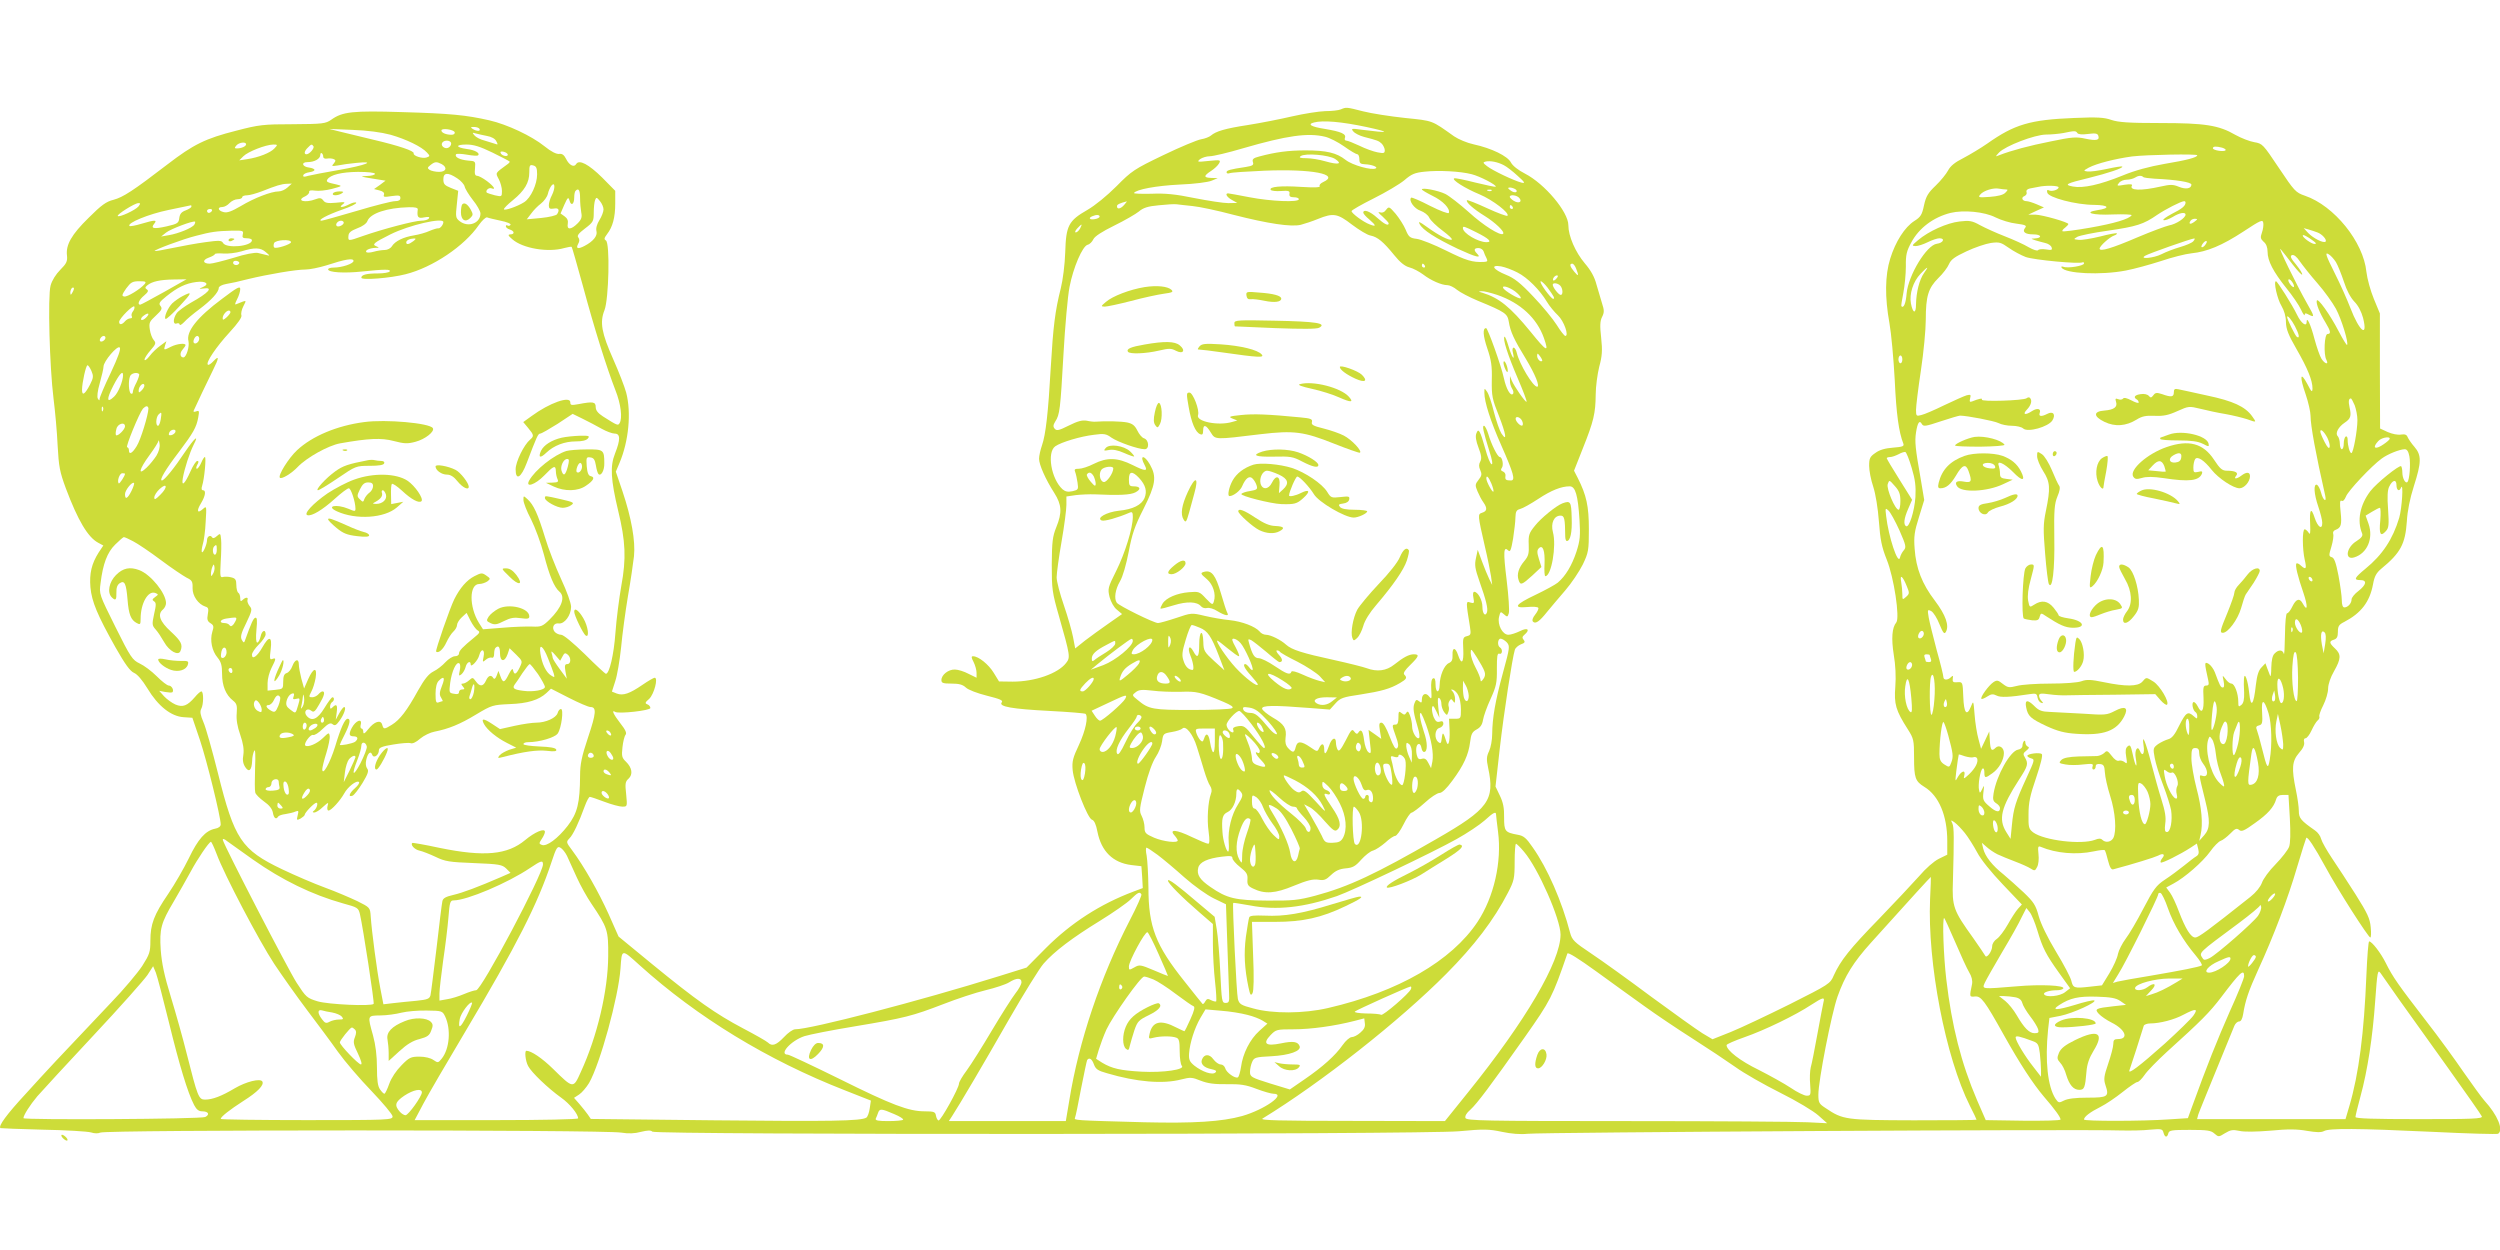 <?xml version="1.0" standalone="no"?>
<!DOCTYPE svg PUBLIC "-//W3C//DTD SVG 20010904//EN"
 "http://www.w3.org/TR/2001/REC-SVG-20010904/DTD/svg10.dtd">
<svg version="1.0" xmlns="http://www.w3.org/2000/svg"
 width="1280pt" height="640pt" viewBox="0 0 1280 640"
 preserveAspectRatio="xMidYMid meet">
<g transform="translate(0,640) scale(0.1,-0.1)"
fill="#cddc39" stroke="none">
<path d="M6865 5840 c-11 -5 -47 -9 -80 -9 -33 -1 -109 -13 -170 -27 -60 -14
-162 -34 -225 -44 -118 -18 -164 -32 -190 -54 -8 -7 -31 -16 -50 -19 -19 -3
-106 -39 -193 -81 -150 -72 -163 -81 -240 -159 -49 -49 -110 -99 -150 -122
-96 -55 -109 -80 -113 -216 -2 -63 -12 -142 -23 -186 -29 -115 -39 -197 -51
-403 -13 -233 -26 -346 -45 -400 -8 -23 -15 -54 -15 -69 0 -30 33 -105 78
-175 38 -60 41 -100 10 -176 -19 -47 -22 -74 -23 -190 0 -126 2 -143 37 -265
58 -204 59 -211 36 -240 -42 -54 -160 -95 -273 -95 l-70 1 -27 44 c-26 43 -78
85 -106 85 -10 0 -9 -7 3 -30 8 -16 15 -41 15 -55 l0 -25 -41 20 c-22 12 -54
22 -70 22 -33 1 -69 -27 -69 -54 0 -15 8 -18 52 -18 38 0 57 -5 73 -20 12 -12
60 -30 108 -42 68 -17 84 -24 76 -34 -18 -22 53 -34 245 -44 98 -5 181 -12
184 -15 15 -15 0 -85 -33 -157 -32 -68 -37 -86 -33 -131 6 -66 77 -248 99
-254 11 -3 21 -24 28 -62 20 -100 79 -158 173 -170 l52 -6 4 -56 3 -56 -48
-18 c-170 -64 -319 -160 -448 -289 l-99 -100 -141 -44 c-407 -127 -964 -272
-1044 -272 -11 0 -37 -18 -57 -40 -39 -41 -61 -49 -82 -28 -7 7 -65 40 -128
73 -140 74 -238 143 -463 327 l-174 143 -51 115 c-51 113 -126 245 -187 327
-30 40 -31 42 -14 60 19 18 49 82 79 165 10 27 21 48 26 48 4 0 38 -11 74 -25
37 -14 78 -25 92 -25 26 0 26 0 20 63 -6 54 -5 65 12 80 24 22 18 57 -13 87
-21 20 -23 29 -18 74 3 28 10 57 16 64 7 9 -1 26 -27 59 -35 45 -47 71 -26 58
18 -11 180 7 180 20 0 7 -7 16 -16 19 -13 5 -11 10 10 28 25 24 47 108 28 108
-5 0 -33 -16 -62 -36 -67 -46 -100 -57 -132 -45 l-25 10 17 53 c10 29 23 107
30 173 6 66 22 184 35 262 14 79 27 171 31 205 8 78 -13 196 -59 333 l-34 100
19 45 c47 111 61 257 34 360 -8 30 -38 107 -66 170 -60 135 -70 190 -45 252
22 56 29 345 7 357 -10 6 -9 12 6 32 29 37 42 86 42 157 l0 65 -67 68 c-69 68
-118 94 -133 69 -11 -19 -36 -6 -52 27 -10 20 -20 27 -35 25 -14 -2 -42 12
-75 39 -66 53 -191 112 -283 133 -118 27 -201 35 -446 42 -254 8 -306 2 -363
-39 -29 -20 -43 -22 -196 -23 -152 0 -175 -3 -290 -33 -158 -40 -219 -70 -353
-173 -176 -135 -227 -168 -276 -181 -37 -9 -62 -27 -127 -92 -88 -86 -118
-139 -111 -194 3 -29 -3 -41 -34 -72 -23 -23 -43 -55 -50 -81 -15 -56 -5 -418
15 -578 8 -63 18 -171 21 -240 6 -110 11 -136 42 -220 62 -165 113 -251 166
-279 l26 -14 -24 -36 c-36 -57 -48 -107 -42 -178 7 -74 35 -141 128 -307 50
-88 75 -122 95 -131 17 -7 42 -36 69 -80 54 -90 121 -143 185 -147 l45 -3 39
-115 c35 -105 106 -392 106 -431 0 -10 -11 -19 -29 -22 -49 -10 -87 -53 -134
-151 -25 -51 -72 -133 -106 -183 -73 -107 -91 -155 -91 -239 0 -58 -4 -70 -42
-130 -24 -36 -95 -121 -159 -187 -280 -295 -330 -349 -437 -467 -99 -107 -141
-165 -130 -176 2 -1 100 -5 218 -8 118 -2 229 -9 246 -14 18 -6 37 -6 47 -1
26 15 2573 15 2668 0 36 -6 69 -5 101 4 34 8 50 9 58 1 17 -17 3938 -15 4130
2 128 12 154 11 220 -3 46 -10 96 -14 130 -10 80 8 2843 24 3040 17 47 -1 113
0 148 4 59 5 64 4 69 -15 7 -26 19 -27 25 -3 4 15 18 17 110 17 89 0 109 -3
126 -19 21 -18 22 -18 54 2 28 17 40 19 73 12 25 -6 85 -5 160 1 90 9 137 8
187 -1 48 -8 72 -9 87 -1 27 15 169 14 555 -4 180 -9 331 -13 336 -10 30 19
-3 97 -70 170 -15 17 -62 82 -106 145 -43 63 -130 183 -194 265 -138 179 -169
222 -205 295 -26 52 -71 110 -85 110 -4 0 -10 -78 -14 -172 -12 -298 -39 -507
-87 -670 l-20 -68 -380 0 -380 0 6 23 c6 18 43 108 185 455 5 12 16 22 24 22
10 0 17 14 21 38 11 69 27 117 77 227 79 172 153 367 199 525 24 80 45 147 47
150 6 8 40 -42 99 -150 62 -115 219 -360 229 -360 4 0 5 24 2 53 -4 44 -16 70
-77 167 -40 63 -95 147 -122 187 -26 39 -51 83 -55 98 -3 14 -17 34 -31 43
-73 51 -83 63 -83 100 0 21 -7 69 -15 107 -23 111 -20 148 16 190 21 23 29 42
26 55 -3 12 0 20 7 20 7 0 21 18 31 40 10 22 24 45 31 51 8 6 11 15 9 20 -3 4
6 31 20 58 14 28 25 66 25 86 0 21 12 57 30 88 37 65 37 87 5 117 -30 28 -31
37 -5 45 15 5 20 15 20 40 0 29 5 37 33 51 86 45 130 102 147 193 7 40 17 58
42 79 99 81 123 127 131 242 3 55 16 118 36 181 39 122 40 158 3 201 -16 18
-31 41 -35 50 -5 13 -14 16 -34 13 -16 -3 -45 3 -68 13 l-39 18 -1 295 0 294
-31 75 c-17 41 -34 103 -38 138 -15 153 -165 339 -315 390 -47 16 -54 24 -133
142 -81 121 -84 125 -126 132 -24 4 -67 21 -96 37 -86 50 -156 61 -386 61
-162 0 -214 4 -250 16 -37 13 -71 15 -190 10 -227 -9 -306 -33 -445 -131 -33
-23 -88 -56 -122 -74 -44 -22 -67 -41 -79 -64 -9 -17 -37 -52 -63 -77 -39 -37
-50 -55 -60 -101 -10 -48 -17 -60 -49 -80 -50 -32 -97 -106 -124 -193 -27 -86
-28 -198 -4 -331 9 -49 21 -180 27 -290 8 -175 21 -268 44 -326 5 -14 -3 -17
-53 -21 -39 -3 -69 -11 -90 -27 -28 -19 -32 -28 -32 -66 0 -24 9 -72 21 -107
12 -37 24 -110 29 -178 7 -93 14 -130 40 -195 37 -91 68 -298 49 -322 -22 -26
-26 -82 -13 -165 9 -52 12 -113 8 -164 -7 -89 2 -121 64 -218 30 -47 32 -56
32 -144 0 -105 6 -122 53 -151 74 -45 117 -147 117 -277 l0 -70 -43 -21 c-26
-13 -67 -49 -102 -90 -33 -37 -125 -135 -205 -218 -149 -153 -196 -212 -231
-289 -18 -43 -24 -46 -226 -148 -115 -57 -250 -121 -302 -142 l-93 -37 -52 31
c-29 18 -146 102 -262 187 -115 86 -253 185 -307 221 -87 58 -98 69 -108 106
-42 161 -116 331 -192 438 -32 47 -46 59 -76 64 -66 12 -70 18 -70 89 1 48 -5
77 -22 112 l-22 46 22 196 c21 183 64 463 77 504 3 10 17 22 31 28 20 7 23 12
14 23 -8 10 -8 16 4 26 31 26 17 39 -22 19 -21 -10 -47 -19 -60 -19 -30 0 -57
51 -48 91 7 29 8 29 25 14 17 -15 19 -15 25 5 4 12 -1 88 -11 170 -18 147 -16
176 9 151 9 -9 14 3 24 61 6 40 12 89 12 109 1 30 5 38 24 43 13 3 54 26 92
51 68 45 119 65 162 65 29 0 42 -45 50 -171 5 -82 3 -106 -16 -165 -23 -69
-55 -123 -95 -157 -12 -10 -63 -38 -113 -62 -106 -50 -119 -70 -43 -63 28 3
53 1 56 -4 3 -4 -4 -20 -16 -35 -13 -16 -17 -30 -11 -36 13 -13 33 1 72 50 19
23 60 72 93 110 32 37 72 97 90 133 29 61 31 72 31 180 0 118 -12 174 -57 263
l-19 37 45 114 c56 140 65 180 66 276 0 41 9 105 18 142 15 55 17 83 10 148
-7 62 -6 87 5 108 11 22 11 34 0 67 -7 22 -20 66 -29 98 -10 39 -29 73 -60
109 -48 57 -84 139 -84 195 0 68 -121 212 -222 264 -35 18 -63 40 -72 57 -17
33 -99 73 -191 93 -33 7 -78 26 -100 41 -117 83 -105 79 -251 94 -75 8 -172
23 -215 34 -86 22 -86 22 -114 10z m130 -90 c130 -28 122 -33 -25 -14 -50 7
-54 6 -41 -9 7 -9 32 -22 55 -28 70 -18 75 -20 91 -35 8 -9 15 -24 15 -33 0
-16 -5 -17 -37 -11 -21 4 -63 19 -93 34 -30 14 -60 26 -67 26 -7 0 -10 6 -7
14 8 20 -19 32 -103 46 -71 11 -91 24 -55 33 46 12 140 4 267 -23z m-4540 -10
c8 -13 -15 -13 -35 0 -12 8 -11 10 7 10 12 0 25 -4 28 -10z m-455 -30 c80 -23
159 -61 186 -91 16 -17 16 -19 -1 -25 -21 -8 -71 8 -67 21 4 12 -76 39 -208
70 -58 14 -132 32 -165 40 l-60 15 120 -5 c79 -3 146 -12 195 -25z m328 13 c2
-8 -5 -13 -16 -13 -28 0 -52 10 -52 22 0 14 63 5 68 -9z m8308 -4 c4 -7 24 -9
54 -5 37 5 49 3 53 -8 9 -24 -9 -28 -66 -16 -45 10 -68 9 -177 -14 -111 -22
-200 -46 -265 -71 -20 -8 -20 -8 0 14 33 34 181 91 240 92 27 0 68 4 90 8 57
12 63 12 71 0z m-8143 -15 c23 -4 42 -14 48 -27 9 -17 9 -19 -4 -14 -9 3 -34
11 -55 17 -22 5 -46 18 -53 27 -12 14 -11 15 6 10 11 -3 37 -9 58 -13z m4291
-4 c22 -5 66 -27 97 -49 32 -23 63 -41 69 -41 5 0 10 -11 10 -25 0 -20 5 -25
28 -26 34 -1 69 -14 56 -21 -19 -12 -120 16 -154 43 -47 37 -98 49 -206 49
-88 0 -154 -9 -236 -31 -31 -8 -38 -14 -33 -29 5 -15 -1 -19 -37 -25 -81 -12
-98 -17 -98 -27 0 -6 7 -8 15 -5 8 4 88 9 178 13 244 10 390 -18 302 -58 -13
-6 -22 -15 -18 -21 4 -7 -27 -8 -94 -4 -105 7 -167 1 -157 -15 3 -5 27 -8 53
-6 39 3 46 0 43 -14 -2 -13 4 -18 23 -18 14 0 25 -4 25 -10 0 -17 -143 -11
-252 10 -57 11 -106 20 -110 20 -18 0 -6 -20 20 -34 l27 -15 -46 -1 c-25 0
-103 12 -174 26 -97 20 -150 25 -220 22 -51 -1 -91 0 -89 4 12 18 113 37 233
43 77 3 146 12 165 20 l31 13 -32 1 c-41 1 -42 10 -2 36 17 11 35 28 41 39 9
17 6 18 -54 12 -58 -6 -61 -6 -44 9 11 8 34 15 50 15 17 0 94 18 171 41 224
65 331 80 419 59z m-4474 -35 c0 -9 -7 -18 -16 -22 -18 -7 -39 11 -30 26 11
17 46 13 46 -4z m-1050 -4 c0 -10 -24 -21 -47 -21 -13 0 -13 3 -3 15 13 16 50
21 50 6z m145 -21 c-20 -22 -80 -46 -140 -55 l-40 -6 21 21 c24 24 114 59 153
60 23 0 24 -1 6 -20z m200 11 c6 -10 -21 -41 -36 -41 -14 0 -11 17 7 34 18 19
21 19 29 7z m916 -32 c46 -23 86 -43 88 -46 3 -2 -4 -10 -15 -17 -60 -44 -58
-40 -40 -74 9 -17 16 -44 16 -60 0 -29 -1 -30 -36 -22 -19 5 -38 11 -41 13
-10 10 9 28 23 23 25 -10 14 9 -23 37 -20 15 -43 27 -50 27 -11 0 -14 10 -11
38 3 37 3 37 -37 40 -41 4 -69 18 -60 32 2 4 28 3 56 -2 28 -5 54 -7 57 -3 11
11 -16 27 -57 32 -59 8 -61 23 -3 23 37 0 69 -10 133 -41z m8856 25 c13 -4 21
-10 18 -13 -6 -10 -65 -1 -65 10 0 10 16 11 47 3z m-8777 -36 c0 -13 -32 -6
-37 9 -3 7 3 9 16 6 12 -3 21 -10 21 -15z m-945 -11 c0 -7 9 -11 19 -9 10 2
25 1 33 -2 13 -5 13 -9 2 -23 -13 -14 -11 -15 21 -10 19 4 62 10 95 13 106 11
48 -12 -88 -36 -71 -12 -142 -26 -158 -30 -22 -7 -29 -6 -26 3 2 7 16 13 30
15 15 2 27 7 27 12 0 5 -12 10 -27 12 -36 4 -43 28 -8 28 35 0 65 17 65 37 0
18 15 8 15 -10z m5181 -11 c39 -26 17 -31 -50 -12 -30 9 -74 16 -98 16 -32 0
-39 3 -28 11 24 16 143 6 176 -15z m4414 19 c0 -11 -53 -25 -167 -44 -79 -14
-151 -33 -216 -60 -116 -47 -201 -66 -254 -56 -48 9 -34 16 82 44 97 24 178
51 171 58 -2 3 -38 -3 -79 -12 -42 -9 -86 -15 -99 -13 -22 3 -22 4 7 20 40 21
134 45 221 57 76 9 334 14 334 6z m-3550 -51 c14 -7 45 -31 70 -54 38 -34 41
-40 20 -35 -39 10 -148 62 -176 84 -22 17 -23 20 -7 24 23 5 61 -2 93 -19z
m-5439 6 c31 -17 24 -40 -13 -40 -18 0 -40 5 -48 10 -13 9 -12 12 4 25 23 18
31 18 57 5z m489 -53 c0 -50 -32 -120 -66 -142 -34 -22 -104 -46 -104 -36 0 5
21 26 46 46 60 49 84 90 84 142 0 36 2 41 20 36 16 -4 20 -14 20 -46z m4785 1
c41 -10 130 -56 123 -64 -3 -2 -49 8 -103 21 -55 14 -103 24 -109 22 -17 -6
56 -52 129 -82 67 -28 157 -97 143 -110 -3 -3 -50 14 -104 39 -54 25 -100 43
-103 41 -8 -9 34 -46 91 -81 53 -33 104 -81 94 -91 -13 -13 -103 44 -176 111
-46 41 -100 83 -120 93 -37 18 -120 34 -120 23 0 -3 25 -18 55 -33 52 -25 91
-65 83 -87 -2 -6 -44 10 -96 36 -50 26 -94 45 -97 42 -14 -14 16 -57 48 -67
19 -7 39 -22 45 -36 6 -13 37 -43 68 -66 32 -24 53 -44 47 -46 -15 -5 -66 21
-127 65 -39 28 -46 31 -37 14 16 -30 80 -71 195 -126 93 -43 125 -51 98 -24
-18 18 -15 28 8 28 11 0 23 -8 26 -17 3 -10 10 -26 15 -35 7 -15 5 -18 -13
-19 -59 -3 -91 7 -194 58 -60 30 -128 57 -150 60 -35 4 -42 10 -57 47 -9 22
-33 59 -51 81 -33 38 -35 39 -49 21 -9 -13 -20 -17 -33 -13 -11 4 -6 -4 14
-21 17 -16 32 -32 32 -35 0 -16 -22 -5 -59 28 -36 33 -71 46 -71 26 0 -5 14
-21 30 -34 37 -32 38 -40 3 -26 -33 12 -93 57 -93 68 0 5 51 34 113 65 62 31
133 73 157 93 37 32 54 39 104 44 71 8 184 2 241 -13z m-5615 2 c0 -5 -19 -11
-42 -11 -37 -2 -34 -3 27 -13 l69 -11 -29 -22 -30 -21 28 -7 c19 -5 26 -12 23
-22 -5 -12 2 -13 39 -7 38 5 45 4 45 -10 0 -11 -9 -16 -28 -16 -15 0 -103 -22
-196 -50 -93 -27 -173 -50 -180 -50 -24 1 30 30 104 56 44 15 77 31 74 36 -3
4 -18 1 -34 -7 -36 -19 -60 -20 -35 -1 16 12 12 13 -35 8 -42 -4 -56 -1 -65
12 -10 13 -18 14 -39 6 -55 -21 -103 -7 -53 15 12 6 21 16 20 22 -2 8 9 10 30
7 17 -3 57 1 87 9 52 14 54 15 25 22 -51 11 -56 14 -49 26 15 24 72 38 157 39
51 0 87 -4 87 -10z m421 -23 c19 -12 36 -32 38 -42 2 -11 21 -42 42 -69 22
-27 39 -58 39 -69 0 -50 -63 -74 -107 -39 -20 16 -21 22 -14 86 l7 69 -38 15
c-32 13 -38 20 -38 44 0 35 23 37 71 5z m8632 7 c3 -4 30 -7 59 -9 112 -5 188
-18 188 -30 0 -21 -29 -26 -65 -11 -29 12 -43 12 -92 1 -102 -23 -164 -21
-147 6 3 6 -11 7 -38 3 -39 -7 -42 -6 -29 9 7 10 25 17 40 17 14 0 33 5 41 10
17 11 34 13 43 4z m-9501 -54 c-12 -11 -32 -20 -45 -20 -38 0 -126 -34 -194
-75 -47 -27 -69 -36 -88 -31 -29 7 -34 26 -7 26 11 0 27 9 37 20 10 11 29 20
42 20 12 0 23 5 23 10 0 6 11 10 25 10 13 0 48 10 77 21 73 29 99 37 127 38
l25 1 -22 -20z m1354 -39 c-9 -16 -16 -40 -16 -52 0 -17 5 -20 25 -17 25 5 32
-6 17 -29 -4 -6 -40 -15 -81 -19 l-74 -7 23 30 c12 17 35 40 50 51 15 12 31
33 35 49 3 15 12 34 18 42 19 23 21 -12 3 -48z m7714 40 c0 -13 -37 -24 -51
-15 -7 4 -10 -1 -7 -12 4 -25 147 -63 241 -63 75 -1 84 -17 16 -27 -76 -12
-24 -27 79 -22 55 2 98 0 96 -4 -12 -19 -88 -42 -214 -64 -74 -13 -137 -21
-140 -18 -3 3 3 11 13 18 9 7 17 16 17 19 0 9 -132 47 -169 48 l-36 0 40 19
40 18 -37 16 c-21 9 -44 16 -52 16 -22 0 -30 19 -11 26 9 4 14 13 11 20 -3 9
3 16 17 19 12 2 31 6 42 8 39 9 105 7 105 -2z m-2781 -10 c7 -5 9 -11 4 -14
-6 -4 -19 0 -29 8 -15 11 -16 14 -4 15 8 0 21 -4 29 -9z m2511 -1 c12 0 11 -3
-3 -17 -10 -11 -39 -18 -79 -21 -57 -4 -62 -3 -49 12 16 20 68 36 96 30 11 -2
27 -4 35 -4z m-7300 -44 c0 -24 3 -57 6 -74 5 -24 1 -36 -19 -56 -33 -33 -56
-34 -50 -2 3 16 -2 28 -16 38 l-21 15 19 44 c18 40 21 42 27 22 8 -30 24 -19
24 16 0 15 3 31 7 34 15 16 23 4 23 -37z m4667 38 c-3 -3 -12 -4 -19 -1 -8 3
-5 6 6 6 11 1 17 -2 13 -5z m142 -38 c17 -20 -3 -30 -29 -14 -11 7 -20 16 -20
20 0 14 37 9 49 -6z m-4689 -58 c0 -12 -9 -36 -21 -55 -13 -21 -19 -42 -15
-57 6 -24 -17 -52 -61 -75 -34 -18 -46 -14 -33 10 8 14 8 24 1 33 -8 9 1 21
34 46 42 32 45 37 45 81 0 26 3 55 7 65 6 15 8 15 25 -6 10 -12 18 -31 18 -42z
m2665 22 c-19 -21 -37 -23 -36 -5 0 8 15 15 50 24 2 1 -4 -8 -14 -19z m5435
13 c0 -17 -18 -32 -70 -58 -30 -16 -49 -30 -43 -32 7 -3 28 5 47 16 35 22 66
27 66 12 0 -17 -49 -49 -84 -55 -18 -4 -91 -31 -162 -61 -130 -56 -194 -75
-194 -58 0 13 51 59 74 67 10 3 17 9 14 11 -2 3 -41 -4 -86 -16 -45 -11 -94
-19 -109 -17 -28 3 -28 3 -6 16 12 6 82 21 156 31 146 21 183 33 252 81 43 29
121 69 138 70 4 0 7 -3 7 -7z m-10481 -20 c-16 -19 -98 -57 -106 -49 -7 7 87
66 105 66 12 0 12 -2 1 -17z m5397 2 c33 -3 128 -23 210 -45 176 -45 295 -63
344 -51 19 5 59 18 88 30 79 32 100 28 174 -29 36 -27 78 -53 95 -56 36 -7 66
-32 122 -101 29 -36 54 -56 77 -62 20 -5 51 -22 70 -36 40 -31 95 -55 125 -55
11 0 34 -11 49 -24 16 -13 64 -38 107 -56 141 -58 151 -66 158 -107 8 -51 27
-92 86 -188 49 -81 75 -145 59 -145 -21 0 -90 115 -104 173 -3 15 -11 27 -16
27 -6 0 -8 -11 -4 -25 12 -50 -6 -24 -22 31 -9 30 -18 53 -21 50 -10 -10 16
-92 67 -211 28 -65 49 -120 46 -122 -5 -5 -63 78 -76 109 l-9 23 0 -23 c-1
-12 4 -31 11 -42 7 -10 9 -23 4 -27 -12 -13 -34 25 -46 80 -13 63 -83 257 -91
257 -19 0 -16 -39 6 -104 20 -59 25 -90 23 -162 -1 -82 2 -97 36 -182 37 -95
44 -138 13 -91 -9 14 -26 63 -38 109 -11 46 -27 93 -35 104 -14 20 -14 20 -14
-5 0 -47 31 -144 86 -268 64 -145 74 -181 50 -181 -26 0 -31 4 -28 23 2 9 -4
20 -13 23 -11 4 -12 10 -6 18 11 13 3 56 -10 56 -11 0 -43 63 -59 118 -7 23
-17 42 -22 42 -10 0 -4 -27 27 -128 15 -45 19 -72 12 -69 -7 2 -21 37 -32 78
-27 95 -35 110 -46 80 -6 -14 -2 -39 11 -73 15 -39 17 -56 9 -71 -8 -14 -8
-27 0 -44 9 -20 8 -29 -9 -50 -18 -23 -18 -28 -5 -59 8 -19 21 -44 30 -56 21
-30 19 -45 -6 -53 -24 -8 -24 -8 14 -175 14 -58 27 -126 31 -150 l6 -45 -15
30 c-8 17 -25 57 -37 90 l-22 60 -9 -42 c-8 -36 -5 -54 18 -120 34 -96 45
-141 38 -159 -9 -23 -23 -5 -23 29 0 34 -23 77 -42 77 -6 0 -8 -12 -4 -31 5
-27 4 -30 -16 -24 -23 8 -23 7 -2 -123 6 -39 5 -44 -15 -49 -21 -5 -22 -11
-19 -69 3 -68 -9 -81 -27 -27 -13 40 -30 40 -28 0 1 -25 -3 -35 -19 -42 -24
-11 -46 -64 -47 -112 -1 -45 -21 -42 -21 3 0 24 -4 34 -12 31 -9 -3 -12 -22
-10 -58 3 -48 2 -52 -11 -35 -16 22 -37 14 -37 -16 0 -17 -3 -18 -15 -8 -12
10 -16 8 -23 -11 -9 -23 -5 -50 18 -127 7 -23 10 -45 6 -50 -12 -11 -36 29
-36 59 0 15 -5 40 -11 56 -8 21 -12 24 -19 13 -7 -11 -11 -11 -24 -1 -14 12
-16 9 -16 -23 0 -25 -4 -36 -15 -36 -19 0 -19 -2 2 -61 13 -35 15 -51 6 -60
-8 -8 -18 8 -38 60 -17 44 -32 71 -42 71 -12 0 -13 -8 -8 -41 l7 -42 -32 23
-33 23 7 -63 c7 -57 6 -62 -8 -51 -9 7 -19 35 -22 62 -6 48 -16 60 -30 37 -5
-8 -11 -6 -20 6 -11 16 -16 11 -44 -45 -24 -46 -34 -59 -41 -48 -5 8 -9 25 -9
37 0 33 -23 23 -35 -16 -15 -43 -25 -51 -25 -19 0 32 -13 35 -26 7 -9 -20 -10
-20 -46 5 -47 32 -66 32 -74 0 -7 -30 -15 -31 -39 -5 -12 13 -16 29 -13 52 7
48 -7 71 -65 104 -29 17 -53 37 -55 45 -3 18 55 19 245 4 l102 -8 28 31 c25
28 38 33 128 46 108 17 152 29 203 59 34 20 38 27 22 43 -7 7 3 23 30 49 45
44 49 55 19 55 -25 0 -53 -15 -101 -53 -40 -32 -88 -38 -141 -18 -16 6 -91 25
-168 42 -161 35 -215 52 -244 78 -27 25 -80 51 -103 51 -11 0 -26 7 -33 17
-22 25 -88 51 -154 58 -33 3 -90 13 -128 22 -66 16 -68 15 -145 -11 -42 -14
-85 -26 -93 -26 -21 0 -201 89 -211 104 -15 21 -8 68 16 109 15 25 32 86 45
152 17 90 30 130 76 220 62 124 68 164 33 226 -30 53 -56 50 -27 -3 17 -32 4
-32 -62 1 -78 39 -131 40 -199 6 -27 -14 -61 -25 -76 -25 -21 0 -25 -3 -19
-17 4 -10 9 -34 12 -54 5 -35 4 -37 -26 -44 -24 -5 -37 -2 -51 10 -58 53 -81
189 -37 220 30 21 129 51 199 59 50 7 62 5 89 -15 32 -22 136 -59 170 -59 25
0 22 48 -4 56 -10 3 -25 21 -34 40 -13 26 -25 35 -52 41 -31 6 -110 8 -161 4
-8 -1 -29 1 -46 5 -23 4 -46 -2 -92 -25 -50 -25 -62 -28 -72 -16 -9 10 -8 19
3 37 23 35 26 61 42 345 8 144 22 299 31 344 19 99 66 209 93 216 10 2 23 15
29 28 7 15 44 39 107 70 53 26 110 59 126 72 22 19 46 27 102 32 39 4 81 7 92
5 11 -2 47 -5 81 -9z m-5126 -3 c0 -4 -13 -13 -29 -19 -22 -8 -30 -18 -33 -39
-3 -26 -8 -30 -65 -43 -66 -15 -84 -11 -63 14 16 20 4 20 -67 -1 -30 -9 -57
-14 -60 -11 -14 15 98 61 200 82 61 13 113 24 115 24 1 1 2 -3 2 -7z m6765 -2
c3 -5 1 -10 -4 -10 -6 0 -11 5 -11 10 0 6 2 10 4 10 3 0 8 -4 11 -10z m-5606
-12 c-5 -40 1 -48 33 -41 22 4 29 3 24 -5 -4 -7 -22 -12 -40 -12 -33 0 -194
-42 -300 -79 -73 -26 -74 -26 -72 1 1 17 12 26 45 39 26 9 48 25 52 37 15 40
100 68 212 71 33 1 47 -3 46 -11z m-1054 -8 c-3 -5 -10 -10 -16 -10 -5 0 -9 5
-9 10 0 6 7 10 16 10 8 0 12 -4 9 -10z m9132 -33 c28 -14 77 -29 107 -32 46
-6 54 -10 45 -21 -17 -21 -1 -34 42 -34 42 0 47 -19 6 -21 -20 -1 -20 -1 3 -9
14 -4 37 -11 51 -14 15 -3 30 -13 33 -22 5 -14 1 -16 -29 -11 -19 3 -37 1 -40
-4 -4 -5 -25 2 -48 15 -23 14 -78 39 -122 56 -44 17 -101 43 -127 57 -41 23
-55 25 -105 19 -64 -7 -159 -50 -213 -96 -32 -27 -33 -29 -12 -30 12 0 40 9
62 20 22 11 49 20 60 20 31 0 19 -24 -13 -28 -52 -6 -146 -160 -155 -254 -4
-51 -15 -78 -27 -66 -2 2 3 32 10 68 7 36 13 97 13 136 -1 60 4 79 28 123 39
73 113 129 201 151 67 16 173 6 230 -23z m-4587 4 c0 -5 -11 -11 -25 -13 -26
-5 -35 6 -12 15 20 9 37 8 37 -2z m-3067 -21 c31 -6 55 -16 51 -21 -3 -5 -10
-7 -15 -4 -5 4 -9 2 -9 -4 0 -5 9 -13 20 -16 25 -8 26 -25 3 -25 -14 -1 -12
-6 10 -25 53 -47 184 -69 266 -45 19 5 36 8 38 6 2 -2 28 -93 58 -202 58 -216
121 -416 166 -532 28 -70 37 -144 21 -169 -8 -13 -11 -12 -85 35 -26 17 -37
31 -37 48 0 27 -14 29 -87 15 -38 -7 -43 -6 -43 9 0 35 -107 -3 -198 -70 l-43
-31 25 -30 c30 -36 31 -42 10 -60 -31 -26 -74 -113 -74 -152 0 -60 28 -44 57
33 52 137 58 150 69 150 6 0 46 23 89 50 l77 51 51 -25 c29 -14 72 -37 97 -51
25 -14 55 -25 67 -25 30 0 30 -31 2 -102 -26 -65 -22 -133 16 -293 38 -156 42
-245 16 -385 -11 -63 -25 -171 -30 -240 -8 -112 -31 -210 -49 -210 -3 0 -52
45 -107 100 -62 60 -110 100 -122 100 -11 0 -26 7 -33 15 -17 21 -5 47 21 43
29 -4 63 42 63 85 0 19 -22 80 -51 142 -28 61 -66 157 -83 215 -36 118 -58
166 -89 194 -21 19 -21 19 -21 -4 0 -13 17 -58 39 -99 21 -42 51 -123 66 -181
28 -109 53 -167 79 -189 32 -27 13 -81 -51 -144 -35 -34 -43 -37 -88 -35 -28
1 -95 -1 -151 -6 l-101 -8 -21 33 c-51 83 -50 199 2 199 12 0 30 6 41 13 17
13 17 15 -5 30 -21 15 -26 15 -61 -3 -39 -20 -74 -60 -103 -118 -22 -44 -98
-263 -93 -268 11 -11 36 11 52 46 10 22 26 47 36 56 11 10 19 25 19 34 0 9 11
27 24 39 l25 23 20 -40 c12 -23 28 -45 37 -50 13 -7 11 -13 -18 -36 -60 -49
-78 -68 -78 -82 0 -8 -9 -14 -21 -14 -11 0 -33 -14 -48 -30 -15 -17 -43 -39
-62 -48 -25 -13 -45 -38 -79 -98 -56 -102 -93 -150 -134 -175 -39 -24 -42 -24
-49 0 -7 28 -41 17 -72 -23 -18 -23 -25 -26 -25 -13 0 9 -4 17 -9 17 -5 0 -7
9 -4 20 9 34 -25 22 -46 -17 -16 -31 -14 -43 9 -43 23 0 26 -13 8 -28 -13 -9
-78 -22 -78 -15 0 2 11 26 25 53 26 52 32 80 15 80 -14 0 -35 -45 -64 -142
-26 -84 -65 -154 -66 -117 0 9 9 47 21 84 11 36 19 76 17 87 -3 19 -5 18 -35
-11 -31 -30 -78 -49 -90 -38 -9 10 27 59 40 54 7 -3 29 11 49 31 29 28 40 33
51 24 11 -9 18 -6 34 16 24 32 38 72 25 72 -4 0 -16 -15 -25 -32 l-18 -33 5
38 c5 38 -1 46 -22 25 -9 -9 -12 -8 -12 4 0 9 5 20 10 23 12 7 13 25 2 25 -4
0 -23 -25 -41 -55 -35 -58 -65 -71 -91 -40 -18 22 2 44 24 26 12 -10 19 -5 40
32 27 45 32 67 17 67 -5 0 -14 -7 -21 -15 -7 -8 -21 -15 -31 -15 -18 0 -19 2
-5 29 9 16 18 47 22 70 9 57 -11 54 -38 -6 l-21 -48 -14 50 c-7 28 -13 60 -13
73 0 32 -20 27 -33 -8 -6 -17 -19 -33 -29 -36 -13 -4 -18 -16 -18 -44 0 -37
-1 -38 -40 -42 l-40 -4 0 39 c0 21 9 55 20 77 24 47 25 54 4 46 -13 -5 -14 2
-8 50 8 67 -8 71 -43 9 -26 -46 -53 -65 -53 -37 0 10 16 33 35 52 19 19 35 42
35 52 0 29 -20 20 -26 -12 -4 -16 -11 -30 -17 -30 -6 0 -8 24 -4 66 5 49 3 64
-6 61 -10 -3 -20 -25 -53 -117 -4 -12 -7 -12 -16 4 -8 15 -4 33 23 87 30 63
31 70 17 86 -8 10 -13 24 -11 31 6 15 -9 16 -25 0 -9 -9 -12 -7 -12 9 0 12 -4
25 -10 28 -5 3 -10 21 -10 40 0 27 -5 34 -26 39 -14 4 -33 4 -42 2 -15 -5 -16
3 -12 77 3 45 4 97 2 115 -3 32 -4 33 -22 17 -12 -11 -20 -13 -25 -5 -8 13
-25 3 -25 -15 0 -21 -20 -68 -26 -62 -3 3 -1 21 4 39 6 18 13 70 15 116 5 82
5 83 -14 66 -29 -26 -34 -10 -10 29 23 38 27 67 10 67 -7 0 -9 8 -4 23 11 33
22 147 14 147 -4 0 -12 -13 -19 -30 -7 -16 -17 -30 -22 -30 -5 0 -4 9 2 20 8
14 8 20 0 20 -6 0 -22 -24 -35 -54 -29 -65 -47 -81 -39 -34 9 50 34 128 56
172 28 54 5 35 -44 -37 -55 -83 -107 -147 -119 -147 -15 0 18 56 87 146 73 97
90 126 99 177 6 33 5 36 -10 31 -10 -4 -16 -3 -14 2 11 25 73 156 99 208 33
66 33 79 1 45 -11 -12 -24 -20 -27 -16 -11 11 43 91 111 165 44 48 65 78 61
88 -3 8 1 29 10 46 17 34 20 33 -35 11 -10 -5 -9 1 3 25 9 17 16 40 16 52 0
17 -15 9 -93 -50 -128 -95 -185 -168 -172 -217 6 -27 -11 -83 -26 -83 -17 0
-20 22 -5 39 9 10 16 21 16 24 0 12 -44 7 -74 -8 -37 -19 -39 -19 -31 6 l7 22
-30 -22 c-17 -12 -43 -36 -56 -54 -14 -18 -26 -26 -26 -18 0 7 14 29 31 48 27
31 29 37 16 52 -8 9 -17 33 -20 54 -5 34 -2 41 31 71 30 28 34 36 24 49 -11
13 -6 21 30 50 57 46 99 66 152 73 49 7 72 -10 34 -26 -22 -10 -22 -10 4 -7
53 8 27 -22 -65 -73 -31 -18 -64 -42 -72 -53 -20 -29 -20 -61 0 -53 8 3 15 0
15 -6 0 -6 10 0 23 13 12 14 47 43 78 66 60 45 99 87 99 109 0 7 16 16 38 20
20 3 71 14 112 25 104 25 245 49 294 49 22 0 70 10 106 21 98 32 140 39 140
23 0 -14 -59 -34 -102 -34 -16 0 -28 -4 -28 -9 0 -16 83 -21 175 -11 116 12
148 12 140 0 -3 -5 -30 -10 -60 -10 -59 0 -85 -7 -85 -22 0 -14 150 -2 227 18
139 35 301 145 374 251 17 24 36 42 43 40 6 -3 37 -10 69 -17z m8673 -5 c-21
-16 -32 -13 -21 4 3 6 14 11 23 11 15 -1 15 -2 -2 -15z m345 -56 c-9 -25 -7
-32 9 -47 13 -10 20 -29 20 -51 0 -47 29 -102 96 -186 31 -38 65 -88 75 -110
10 -22 19 -34 19 -27 0 9 5 10 19 2 33 -17 32 -12 -5 53 -58 102 -156 304
-137 281 10 -12 38 -47 62 -79 24 -31 46 -54 48 -51 3 3 -10 25 -30 50 -29 34
-33 45 -22 50 10 3 24 -8 40 -32 14 -20 54 -71 90 -112 36 -41 78 -100 95
-131 29 -54 66 -176 57 -185 -2 -3 -21 28 -42 68 -46 89 -108 175 -113 159 -5
-15 15 -64 45 -113 26 -43 29 -58 10 -58 -16 0 -21 -105 -6 -132 14 -27 -7
-23 -25 5 -8 12 -24 58 -36 102 -19 73 -40 118 -40 87 0 -28 -28 -8 -49 36
-25 52 -101 172 -108 172 -14 0 7 -92 28 -126 14 -24 23 -54 23 -83 1 -37 12
-65 54 -138 57 -99 82 -161 82 -202 -1 -22 -5 -19 -27 24 -36 67 -40 38 -8
-54 14 -41 25 -91 25 -110 0 -50 27 -197 75 -408 9 -39 -11 -25 -21 14 -5 20
-15 38 -21 41 -19 6 -16 -46 7 -113 11 -32 20 -69 20 -82 0 -38 -23 -22 -39
26 -18 56 -27 44 -23 -32 2 -48 0 -58 -8 -44 -6 9 -15 17 -20 17 -13 0 -12
-102 0 -155 11 -47 7 -54 -18 -32 -10 10 -21 15 -24 12 -8 -8 6 -65 36 -152
23 -68 21 -99 -4 -53 -16 30 -34 24 -53 -15 -9 -19 -21 -35 -27 -35 -6 0 -10
-44 -11 -112 -1 -62 -3 -105 -6 -95 -6 21 -27 22 -47 1 -11 -10 -16 -35 -17
-72 0 -31 -3 -50 -6 -42 -3 8 -10 26 -15 39 l-9 25 -20 -21 c-15 -15 -23 -40
-29 -90 -11 -104 -26 -121 -34 -42 -7 67 -24 113 -27 74 -1 -11 -1 -43 1 -71
1 -35 -3 -54 -14 -63 -14 -12 -16 -10 -16 16 0 42 -19 93 -35 93 -8 0 -21 10
-30 23 -17 22 -17 22 -10 -10 4 -22 3 -33 -4 -33 -11 0 -15 8 -41 78 -7 18
-22 38 -33 44 -21 11 -21 6 -1 -84 5 -22 3 -28 -10 -28 -15 0 -17 -9 -14 -62
3 -69 -9 -87 -30 -44 -7 14 -17 24 -22 21 -10 -6 -2 -43 11 -51 5 -3 9 -12 9
-21 0 -15 -2 -14 -18 0 -30 27 -40 20 -74 -47 -23 -48 -38 -66 -57 -71 -14 -4
-37 -15 -52 -25 -25 -19 -26 -22 -17 -70 5 -28 24 -90 43 -139 19 -49 37 -107
41 -129 8 -53 -3 -112 -21 -112 -11 0 -13 10 -9 43 5 31 -1 65 -19 122 -14 44
-37 127 -52 185 -30 116 -50 161 -40 93 7 -42 -6 -60 -19 -27 -12 30 -28 3
-21 -37 10 -60 -2 -46 -15 17 -10 47 -14 53 -26 43 -11 -9 -13 -23 -8 -53 6
-35 5 -39 -8 -28 -9 7 -22 10 -30 7 -8 -3 -23 7 -36 25 -21 27 -25 29 -38 15
-9 -8 -25 -15 -37 -16 -12 0 -55 -1 -94 -2 -51 -2 -77 -7 -89 -18 -14 -15 -13
-17 21 -23 20 -4 61 -4 91 0 47 5 53 4 48 -10 -3 -9 -1 -16 5 -16 6 0 11 7 11
16 0 10 7 14 23 12 18 -2 22 -10 24 -43 1 -22 13 -76 27 -120 27 -84 34 -181
16 -216 -12 -21 -40 -25 -56 -9 -8 8 -19 8 -38 0 -70 -26 -260 -3 -316 38 -23
18 -25 26 -24 93 0 59 8 97 39 187 23 68 35 116 29 121 -10 10 -74 2 -74 -9 0
-4 9 -10 20 -13 19 -5 17 -10 -24 -99 -56 -122 -67 -156 -75 -242 l-7 -71 -22
35 c-41 66 -27 125 66 269 45 69 48 81 30 112 -11 17 -10 23 7 36 14 11 16 17
8 20 -7 3 -13 12 -13 20 0 9 -3 13 -7 9 -4 -4 -8 -15 -8 -24 0 -10 -9 -18 -22
-20 -40 -6 -111 -132 -126 -225 -5 -30 -2 -40 14 -50 10 -6 19 -17 19 -24 0
-25 -20 -22 -54 8 -33 28 -35 35 -31 72 5 38 4 40 -6 17 -11 -22 -13 -23 -16
-6 -7 26 6 104 18 111 5 4 9 -5 9 -19 0 -31 4 -32 41 -5 34 24 59 68 59 104 0
28 -25 44 -43 26 -20 -20 -26 -12 -29 37 l-3 47 -21 -45 -21 -44 -13 49 c-8
28 -17 84 -20 125 -6 74 -6 75 -19 42 -21 -52 -36 -33 -39 51 -3 75 -3 76 -30
74 -22 -2 -26 2 -24 18 3 16 1 18 -9 8 -17 -17 -39 -16 -39 1 0 8 -15 70 -34
137 -18 68 -37 144 -41 167 -7 41 -6 43 13 33 11 -6 30 -36 42 -67 19 -46 25
-53 33 -39 18 32 -1 86 -56 159 -66 86 -97 166 -104 266 -5 63 -1 89 22 162
l27 88 -17 102 c-29 164 -32 197 -25 244 8 51 18 65 30 43 8 -14 19 -12 97 14
48 16 93 29 98 29 35 0 175 -27 197 -38 15 -8 46 -14 69 -14 23 0 50 -6 58
-14 23 -21 127 8 149 41 19 31 4 50 -26 34 -29 -15 -45 -14 -39 4 9 22 -11 28
-38 11 -36 -24 -52 -19 -27 7 22 23 28 48 15 60 -3 4 -11 3 -17 -2 -15 -12
-236 -19 -229 -7 6 9 -15 5 -49 -9 -13 -5 -15 -2 -11 15 5 20 3 21 -18 16 -13
-4 -65 -27 -115 -51 -49 -24 -102 -47 -117 -50 -25 -7 -27 -5 -27 26 0 19 11
110 25 202 14 93 25 210 25 260 0 121 13 162 64 213 24 23 48 55 55 72 10 23
29 37 89 65 42 20 99 39 125 43 44 6 52 3 92 -25 24 -17 63 -38 87 -47 42 -15
275 -37 291 -27 4 2 7 0 7 -6 0 -12 -83 -26 -105 -17 -9 3 -13 2 -10 -4 19
-31 201 -40 330 -15 42 8 122 30 178 48 56 19 127 37 157 40 80 8 157 40 267
112 88 58 98 62 101 44 2 -11 -1 -34 -7 -50z m-10586 41 c-10 -17 -82 -46
-130 -54 l-40 -7 25 20 c24 19 141 63 149 56 1 -2 0 -9 -4 -15z m765 10 c0
-12 -28 -25 -36 -17 -9 9 6 27 22 27 8 0 14 -5 14 -10z m510 3 c0 -14 -17 -34
-26 -32 -5 1 -25 -5 -44 -13 -19 -9 -55 -19 -80 -23 -55 -9 -96 -29 -113 -55
-6 -11 -23 -20 -37 -20 -14 0 -40 -4 -57 -9 -18 -5 -35 -6 -38 -1 -6 9 18 20
48 21 20 0 20 1 4 8 -24 9 -14 18 72 61 96 48 271 88 271 63z m3260 -33 c-6
-11 -16 -20 -22 -20 -6 0 -3 9 7 20 10 11 20 20 22 20 2 0 -1 -9 -7 -20z
m2030 -20 c64 -32 82 -50 51 -50 -43 0 -121 46 -121 72 0 12 6 10 70 -22z
m4305 0 c25 -9 50 -38 42 -47 -10 -10 -63 17 -89 44 l-23 25 25 -7 c14 -4 34
-11 45 -15z m-10622 -10 c-4 -16 0 -20 21 -20 14 0 26 -4 26 -10 0 -31 -131
-44 -148 -14 -7 13 -19 14 -91 4 -45 -6 -121 -20 -169 -30 -47 -10 -88 -17
-90 -15 -5 5 147 62 213 78 75 20 105 24 182 26 57 1 61 0 56 -19z m10602 -34
c15 -11 16 -15 5 -15 -15 0 -60 32 -60 43 0 8 26 -6 55 -28z m-9729 -1 c-23
-17 -36 -19 -36 -6 0 11 18 19 40 20 11 0 10 -3 -4 -14z m9114 0 c-6 -8 -37
-21 -68 -30 -31 -9 -73 -25 -94 -36 -41 -21 -119 -28 -84 -8 18 11 233 87 250
88 5 1 3 -6 -4 -14z m-9740 -5 c0 -11 -78 -36 -86 -27 -4 3 -4 13 -1 22 7 17
87 22 87 5z m9800 -15 c-7 -9 -15 -13 -18 -10 -3 2 1 11 8 20 7 9 15 13 18 10
3 -2 -1 -11 -8 -20z m-9929 -36 c22 -18 22 -20 4 -15 -11 3 -31 8 -45 11 -15
3 -65 -6 -124 -25 -54 -16 -109 -30 -122 -30 -36 0 -39 19 -5 31 17 6 31 14
31 18 0 3 19 5 43 3 24 -2 65 3 93 11 68 21 98 20 125 -4z m10599 -51 c10 -17
28 -62 41 -101 14 -44 34 -81 53 -101 20 -20 36 -51 45 -84 26 -105 -19 -69
-65 51 -15 39 -51 121 -81 180 -44 88 -50 106 -33 97 12 -6 29 -25 40 -42z
m-10738 -10 c-12 -12 -35 -1 -27 12 3 5 13 6 21 3 10 -4 12 -9 6 -15z m6073
-8 c3 -5 1 -10 -4 -10 -6 0 -11 5 -11 10 0 6 2 10 4 10 3 0 8 -4 11 -10z m775
-16 c15 -37 12 -42 -10 -15 -22 26 -26 41 -10 41 6 0 15 -12 20 -26z m-301
-19 c52 -26 116 -91 151 -150 13 -22 39 -53 57 -70 30 -28 58 -106 37 -105 -5
1 -25 26 -44 57 -19 30 -73 96 -120 145 -66 70 -97 94 -139 111 -67 27 -83 53
-25 43 21 -4 58 -18 83 -31z m2082 -3 c-24 -34 -40 -99 -41 -160 0 -51 -16
-48 -26 4 -9 49 11 112 49 152 38 40 45 41 18 4z m-1881 -27 c-7 -9 -15 -13
-17 -11 -7 7 7 26 19 26 6 0 6 -6 -2 -15z m-7130 -70 c-63 -35 -118 -65 -122
-65 -17 0 -6 26 20 47 20 17 24 25 14 31 -10 7 -10 11 2 21 24 20 66 29 136
30 l65 1 -115 -65z m10900 45 c6 -11 7 -20 3 -20 -5 0 -14 9 -21 20 -7 11 -8
20 -2 20 5 0 14 -9 20 -20z m-10999 -4 c-22 -26 -90 -68 -105 -64 -14 2 -12 9
10 41 24 32 32 37 67 37 32 0 37 -2 28 -14z m7182 -18 c33 -45 40 -58 29 -58
-5 0 -23 20 -41 45 -18 25 -28 45 -22 45 5 0 21 -15 34 -32z m65 10 c14 -14
16 -48 3 -48 -11 0 -41 39 -41 52 0 12 25 9 38 -4z m-219 -40 c12 -11 20 -22
17 -25 -7 -7 -84 38 -90 53 -7 18 45 -1 73 -28z m-7398 5 c-8 -15 -10 -15 -11
-2 0 17 10 32 18 25 2 -3 -1 -13 -7 -23z m7295 -13 c119 -41 203 -119 239
-221 27 -77 15 -71 -69 33 -104 127 -161 173 -246 199 -22 6 -22 7 -4 8 11 1
47 -8 80 -19z m-6986 -85 c-6 -8 -9 -19 -5 -25 3 -5 0 -10 -8 -10 -8 0 -20 -7
-27 -15 -15 -18 -30 -20 -30 -3 0 17 74 91 78 78 2 -6 -1 -17 -8 -25z m500 -3
c0 -5 -9 -17 -20 -27 -16 -14 -20 -15 -20 -4 0 16 19 39 32 39 4 0 8 -4 8 -8z
m-433 -29 c-9 -9 -20 -14 -24 -10 -3 4 2 14 13 21 25 19 33 10 11 -11z m11003
-43 c22 -42 26 -65 10 -55 -8 5 -50 90 -50 102 0 13 23 -14 40 -47z m-11210
-59 c0 -12 -20 -25 -27 -18 -7 7 6 27 18 27 5 0 9 -4 9 -9z m480 -5 c0 -16
-18 -31 -27 -22 -8 8 5 36 17 36 5 0 10 -6 10 -14z m-453 -175 c-32 -66 -57
-126 -57 -133 0 -10 -2 -10 -9 1 -5 8 -2 39 10 80 10 36 19 74 19 84 0 27 71
110 83 98 7 -7 -8 -49 -46 -130z m7329 61 c-9 -8 -26 10 -26 26 1 15 2 15 15
-2 8 -11 13 -21 11 -24z m1844 8 c0 -11 -4 -20 -10 -20 -5 0 -10 9 -10 20 0
11 5 20 10 20 6 0 10 -9 10 -20z m-9272 -59 c11 -26 11 -35 -7 -70 -26 -50
-41 -60 -41 -27 0 36 20 126 28 126 4 0 13 -13 20 -29z m162 -22 c0 -30 -25
-91 -46 -110 -38 -36 -40 -14 -4 56 31 60 50 81 50 54z m82 6 c3 -3 -3 -22
-13 -43 -11 -20 -19 -42 -19 -50 0 -7 -4 -10 -10 -7 -11 7 -14 64 -4 89 6 15
35 22 46 11z m14 -83 c-14 -14 -16 -14 -16 -1 0 20 23 44 29 28 2 -6 -4 -18
-13 -27z m11330 -77 c7 -19 14 -53 14 -76 0 -52 -21 -169 -31 -169 -8 0 -19
37 -19 68 0 13 -4 20 -10 17 -5 -3 -10 -19 -10 -36 0 -16 -4 -29 -10 -29 -5 0
-10 13 -10 28 0 15 -5 33 -11 39 -14 14 3 47 36 69 30 20 35 34 25 77 -7 32
-5 47 7 47 2 0 11 -16 19 -35z m-11529 -27 c-3 -8 -6 -5 -6 6 -1 11 2 17 5 13
3 -3 4 -12 1 -19z m233 10 c-1 -33 -40 -161 -60 -192 -23 -38 -40 -46 -40 -21
0 8 -4 15 -9 15 -10 0 62 175 81 198 6 6 14 12 19 12 5 0 9 -6 9 -12z m63 -55
c-3 -18 -9 -33 -14 -33 -13 0 -11 44 3 58 15 15 17 13 11 -25z m6971 -10 c4
-9 4 -18 1 -21 -7 -8 -35 19 -35 34 0 17 27 7 34 -13z m-7154 -26 c0 -16 -38
-53 -46 -45 -3 3 -2 17 2 32 6 27 44 38 44 13z m258 -29 c-3 -7 -12 -14 -21
-16 -12 -2 -15 1 -11 12 7 19 38 22 32 4z m11018 -29 c8 -17 14 -38 12 -47 -3
-12 -11 -4 -26 25 -12 23 -22 47 -22 53 0 18 19 1 36 -31z m316 -11 c-6 -7
-24 -21 -41 -31 -35 -20 -43 -6 -14 25 19 21 72 26 55 6z m-11431 -81 c-11
-17 -33 -45 -50 -61 -47 -45 -39 -9 14 63 25 34 46 67 46 74 1 6 4 0 6 -16 3
-16 -4 -40 -16 -60z m11535 -3 c7 -38 1 -121 -10 -132 -10 -10 -26 19 -26 49
0 14 -3 28 -6 32 -9 8 -127 -87 -158 -128 -53 -70 -69 -151 -42 -216 5 -12 -3
-23 -28 -39 -53 -32 -63 -99 -13 -84 67 20 100 97 74 172 l-15 42 33 20 c18
11 36 20 40 20 4 0 5 -29 2 -65 -7 -70 1 -85 28 -55 16 17 17 32 12 112 -5 65
-3 100 6 117 17 35 37 38 37 7 0 -27 15 -35 23 -13 14 32 5 -106 -9 -154 -33
-110 -86 -190 -173 -261 -57 -47 -62 -58 -26 -58 36 0 31 -24 -10 -56 -19 -14
-35 -34 -35 -43 0 -20 -19 -41 -37 -41 -8 0 -13 13 -13 37 0 20 -8 77 -17 126
-13 67 -22 91 -34 94 -16 5 -16 9 -2 55 8 27 12 56 9 64 -3 9 2 18 12 21 28
11 33 25 26 92 -5 46 -4 62 5 57 7 -4 15 4 22 21 10 29 132 158 183 195 31 23
91 47 118 48 12 0 19 -11 24 -36z m-2548 -60 c18 -60 22 -95 19 -149 -5 -72
-32 -159 -48 -149 -14 8 -11 39 11 89 l20 46 -65 104 c-36 57 -65 106 -65 109
0 3 8 6 18 6 9 0 28 7 42 14 14 8 30 13 35 12 6 -2 20 -38 33 -82z m-4088 -2
c0 -25 -34 -73 -49 -70 -20 4 -27 44 -11 64 13 15 60 20 60 6z m-5060 -28 c0
-10 -28 -53 -32 -49 -10 11 4 52 18 52 8 0 14 -1 14 -3z m4960 -13 c5 -11 10
-28 10 -38 -1 -15 -5 -13 -25 10 -14 16 -23 33 -20 38 10 15 23 11 35 -10z
m232 -8 c34 -37 42 -68 28 -103 -15 -35 -59 -58 -132 -65 -63 -7 -117 -38 -87
-50 14 -5 82 14 142 40 14 6 17 2 17 -22 0 -56 -40 -186 -85 -276 -43 -86 -44
-91 -34 -134 7 -25 22 -53 38 -65 l26 -22 -70 -49 c-38 -26 -92 -66 -120 -87
l-50 -40 -11 58 c-6 31 -27 105 -47 163 -20 58 -37 122 -37 143 0 20 11 102
25 182 14 80 25 165 25 189 l0 43 48 7 c26 3 70 5 97 4 124 -6 183 -3 208 10
31 16 26 31 -9 31 -21 0 -24 5 -24 35 0 43 17 45 52 8z m1804 -29 c8 -20 13
-38 10 -41 -5 -6 -36 51 -36 67 0 20 11 9 26 -26z m2094 -89 c0 -25 -4 -45 -9
-45 -18 0 -63 107 -56 131 8 23 8 23 36 -9 23 -25 29 -42 29 -77z m-9057 51
c-20 -40 -33 -46 -33 -16 0 20 37 66 46 57 3 -2 -3 -21 -13 -41z m148 -19
c-25 -25 -31 -28 -31 -14 0 10 12 29 27 43 39 36 43 9 4 -29z m8904 -182 c34
-78 36 -87 22 -103 -8 -9 -17 -26 -19 -37 -10 -41 -59 108 -71 213 -5 41 -4
43 12 28 10 -9 35 -55 56 -101z m-9044 -56 c22 -11 86 -54 142 -96 56 -42 116
-82 133 -91 27 -13 31 -19 30 -53 -1 -40 29 -83 66 -95 15 -4 17 -12 12 -39
-5 -27 -2 -36 14 -46 16 -10 18 -17 9 -44 -13 -43 -2 -98 27 -132 18 -22 23
-40 23 -83 0 -61 19 -108 56 -137 19 -15 22 -25 19 -65 -3 -31 3 -68 18 -110
15 -44 20 -75 16 -102 -5 -27 -2 -46 10 -64 19 -29 33 -16 35 33 0 17 5 39 10
50 6 13 8 -16 5 -88 -2 -59 -2 -116 1 -125 2 -9 22 -29 44 -45 26 -18 42 -37
46 -57 5 -30 17 -38 27 -21 3 5 20 11 38 13 18 3 41 8 51 13 16 6 17 4 11 -20
-6 -25 -5 -26 15 -16 11 7 21 15 21 19 0 11 49 62 60 62 11 0 1 -32 -14 -42
-7 -5 -6 -8 3 -8 8 0 28 12 44 28 29 26 30 26 24 5 -3 -13 -1 -23 5 -23 14 0
60 51 80 87 18 34 64 70 76 59 4 -4 -5 -18 -20 -31 -30 -26 -37 -48 -13 -39 8
3 31 33 51 65 29 48 33 63 24 74 -7 9 -9 26 -5 44 8 36 23 49 31 26 8 -20 34
-1 34 24 0 13 16 20 73 29 41 7 81 10 89 7 10 -4 29 5 49 23 19 16 52 32 74
36 71 14 129 37 213 88 80 48 86 49 171 53 92 3 150 21 189 57 l23 22 92 -47
c51 -26 100 -47 110 -47 32 0 30 -30 -12 -155 -33 -99 -41 -138 -41 -197 -1
-139 -13 -191 -64 -257 -50 -64 -107 -107 -132 -97 -15 6 -15 8 0 31 9 13 16
29 16 36 0 21 -52 -1 -101 -42 -91 -76 -210 -87 -439 -40 -74 16 -137 27 -139
25 -11 -9 12 -34 36 -39 15 -3 53 -18 83 -32 49 -24 71 -27 197 -32 129 -5
144 -8 165 -28 l22 -22 -50 -22 c-113 -49 -195 -80 -243 -91 -39 -9 -53 -17
-56 -32 -3 -12 -16 -120 -30 -241 -15 -121 -28 -230 -31 -241 -5 -18 -15 -22
-72 -28 -37 -3 -90 -9 -118 -12 l-51 -6 -16 83 c-17 87 -44 291 -49 368 -3 44
-4 45 -68 77 -36 17 -110 49 -165 69 -55 20 -155 63 -222 95 -207 99 -243 153
-327 491 -30 119 -63 237 -75 263 -15 35 -18 53 -11 66 13 23 13 90 1 90 -5 0
-20 -13 -33 -29 -39 -45 -62 -54 -100 -38 -18 8 -44 27 -58 42 l-25 28 31 -6
c18 -3 34 -4 37 -1 9 10 -4 34 -19 34 -8 0 -35 21 -62 48 -26 26 -65 55 -87
65 -37 18 -46 30 -124 187 -83 167 -84 168 -76 225 12 98 34 157 75 197 21 21
41 38 44 38 4 0 25 -9 47 -21z m429 -44 c0 -14 -4 -25 -10 -25 -11 0 -14 33
-3 43 11 11 13 8 13 -18z m-19 -122 c-9 -16 -10 -16 -11 -1 0 9 3 25 7 35 7
16 8 17 11 1 2 -10 -1 -25 -7 -35z m8672 -65 c14 -34 14 -38 -4 -54 -18 -16
-19 -16 -19 13 0 17 -3 46 -6 64 -8 42 8 30 29 -23z m2077 31 c0 -6 -4 -7 -10
-4 -5 3 -10 11 -10 16 0 6 5 7 10 4 6 -3 10 -11 10 -16z m-10630 -197 c0 -5
-6 -16 -13 -27 -10 -12 -16 -14 -21 -7 -4 7 -16 12 -27 12 -29 0 -23 18 9 23
48 7 52 7 52 -1z m10570 -32 c7 -17 9 -34 6 -38 -10 -9 -36 27 -36 50 0 28 16
21 30 -12z m-5637 -14 c40 -16 59 -44 97 -142 l29 -76 -53 48 c-50 46 -54 52
-55 97 -2 69 -21 58 -21 -13 0 -64 -9 -75 -30 -35 -20 37 -32 19 -15 -22 14
-33 20 -73 11 -73 -20 0 -37 17 -46 46 -10 28 -8 46 11 109 12 41 26 75 31 75
5 0 23 -6 41 -14z m5594 -18 c-3 -8 -6 -5 -6 6 -1 11 2 17 5 13 3 -3 4 -12 1
-19z m-1887 -12 c0 -16 -18 -31 -27 -22 -8 8 5 36 17 36 5 0 10 -6 10 -14z
m2055 -53 l-8 -48 -9 45 c-9 52 -3 79 14 62 7 -7 8 -27 3 -59z m-5914 -5 c-9
-20 -10 -18 -10 17 0 31 2 36 9 23 6 -10 7 -25 1 -40z m-191 21 c0 -28 -88
-100 -150 -124 l-65 -24 35 29 c57 47 164 128 173 129 4 1 7 -4 7 -10z m100 4
c-1 -26 -62 -73 -95 -73 -13 0 -14 4 -5 21 18 33 101 76 100 52z m452 -16 c22
-25 69 -129 61 -137 -2 -3 -10 3 -17 13 -7 9 -16 17 -20 17 -15 0 -4 -23 29
-59 19 -21 35 -42 35 -45 0 -17 -66 34 -114 86 -46 50 -105 138 -93 138 3 0
27 -18 53 -40 27 -22 52 -40 57 -40 5 0 -3 20 -16 45 -20 36 -22 45 -11 45 9
0 25 -10 36 -23z m133 -46 c32 -28 62 -51 65 -51 19 0 18 16 -2 37 -12 13 -16
23 -10 23 6 0 13 -3 15 -7 3 -5 43 -28 90 -51 47 -24 98 -58 114 -74 l28 -31
-30 7 c-16 4 -55 18 -85 32 -33 15 -56 21 -58 15 -6 -19 -25 -12 -86 29 -32
22 -69 40 -81 40 -22 0 -33 17 -50 78 -6 21 -5 22 12 14 10 -6 45 -33 78 -61z
m1230 50 c16 -19 16 -25 -20 -156 -40 -147 -54 -231 -55 -313 0 -30 -7 -69
-16 -88 -13 -27 -14 -42 -5 -84 36 -167 3 -212 -265 -366 -312 -180 -449 -244
-620 -290 -87 -23 -116 -26 -246 -25 -163 1 -206 11 -291 70 -54 37 -71 63
-62 98 7 29 47 48 123 57 42 5 52 4 52 -8 0 -8 18 -29 40 -46 33 -26 39 -37
37 -63 -2 -26 3 -34 28 -46 61 -30 114 -26 210 14 68 28 98 35 125 31 29 -5
39 -1 65 24 23 22 43 31 75 34 36 3 50 11 79 44 20 22 47 44 61 47 14 4 42 23
63 41 20 19 43 34 50 34 8 0 27 27 43 59 16 33 35 60 41 60 7 1 38 24 68 51
30 28 64 50 75 50 13 0 36 22 66 63 58 78 83 133 91 198 5 41 11 52 33 64 19
10 29 24 33 49 3 19 20 67 39 108 29 64 33 83 32 155 0 63 2 80 13 76 15 -6
18 23 3 32 -15 9 -12 45 3 45 8 0 22 -9 32 -19z m-2005 -6 c0 -9 -21 -29 -47
-45 -27 -16 -54 -34 -60 -40 -10 -8 -13 -6 -13 8 0 23 21 42 75 70 49 26 45
25 45 7z m-4550 -45 c0 -19 -17 -36 -27 -26 -3 3 -2 17 1 31 7 28 26 25 26 -5z
m1400 -5 c0 -44 24 -47 39 -4 l10 30 34 -33 c33 -33 33 -33 18 -65 -18 -37
-28 -41 -34 -15 -2 12 -8 7 -22 -20 -22 -45 -30 -47 -43 -10 l-10 27 -9 -24
c-6 -16 -12 -20 -17 -13 -11 19 -26 14 -38 -13 -14 -31 -32 -32 -52 -3 -15 20
-16 21 -34 5 -10 -9 -24 -17 -32 -17 -10 0 -10 -3 0 -15 10 -12 10 -15 -4 -15
-9 0 -16 -6 -16 -14 0 -9 -8 -12 -26 -8 -25 4 -25 6 -19 56 8 59 31 109 46
100 6 -3 7 -19 3 -37 -6 -28 -5 -30 9 -19 8 7 18 24 21 37 6 25 26 35 26 13 0
-19 38 21 44 48 10 37 30 30 22 -8 -6 -29 -5 -30 11 -16 10 9 24 13 31 11 7
-3 12 4 12 20 0 13 3 27 7 30 15 15 23 5 23 -28z m246 -26 c12 -30 25 -64 29
-77 6 -22 5 -22 -14 -10 -25 15 -46 59 -54 111 -9 56 13 43 39 -24z m4794 -65
c6 -15 4 -28 -5 -40 -11 -15 -14 -16 -15 -4 0 8 -11 36 -25 62 -14 26 -25 59
-25 74 0 26 2 24 31 -21 17 -27 35 -59 39 -71z m-4720 75 c9 18 14 20 26 10
19 -15 18 -49 -1 -49 -13 0 -15 -8 -10 -37 l7 -38 -36 49 c-20 27 -36 53 -36
57 0 4 -3 16 -6 26 -4 12 3 8 19 -11 l25 -29 12 22z m8886 -110 c0 -65 -3
-119 -7 -119 -15 0 -27 98 -22 178 4 61 9 80 17 72 7 -7 11 -58 12 -131z
m-1886 117 c0 -2 3 -11 6 -20 4 -11 1 -16 -10 -16 -9 0 -16 2 -16 4 0 2 -3 11
-6 20 -4 11 -1 16 10 16 9 0 16 -2 16 -4z m-4049 -44 c-6 -10 -31 -36 -57 -57
-42 -35 -46 -36 -39 -14 10 32 24 49 60 71 38 23 48 23 36 0z m3959 -6 c0 -16
-18 -31 -27 -22 -8 8 5 36 17 36 5 0 10 -6 10 -14z m-7035 -48 c19 -29 35 -58
35 -65 0 -16 -61 -27 -111 -20 -48 6 -57 13 -44 32 6 7 24 34 40 59 17 25 33
45 37 46 4 0 23 -24 43 -52z m-1565 16 c0 -8 -4 -12 -10 -9 -5 3 -10 10 -10
16 0 5 5 9 10 9 6 0 10 -7 10 -16z m4784 -26 c21 -30 20 -38 -6 -38 -35 0 -51
15 -43 39 8 27 30 27 49 -1z m593 -22 c29 -18 50 -36 46 -40 -14 -14 -41 -4
-87 34 -61 50 -34 54 41 6z m3337 -98 c-3 -43 -10 -78 -15 -78 -10 0 -12 170
-2 196 13 35 24 -38 17 -118z m-3864 107 c7 -8 8 -15 2 -15 -5 0 -15 7 -22 15
-7 8 -8 15 -2 15 5 0 15 -7 22 -15z m875 5 c8 -13 -20 -24 -42 -16 -15 6 -15
8 -3 16 20 13 37 12 45 0z m-4652 -41 c-13 -33 -14 -46 -5 -60 7 -11 10 -19 8
-19 -2 0 -11 -3 -20 -6 -13 -5 -16 2 -16 44 0 33 6 56 16 66 27 28 34 17 17
-25z m3337 35 c0 -15 -43 -64 -56 -64 -21 0 -17 10 13 42 25 26 43 35 43 22z
m4186 -99 c5 -57 4 -76 -4 -71 -21 13 -35 82 -27 132 9 65 22 41 31 -61z
m1904 51 c8 -38 3 -76 -10 -76 -9 0 -20 51 -20 98 0 45 18 31 30 -22z m-4170
-38 c0 -30 -14 -38 -24 -12 -3 9 -6 32 -6 52 l1 37 14 -25 c8 -14 14 -37 15
-52z m-5094 17 c-4 -19 -12 -35 -18 -35 -5 0 -7 7 -4 16 3 9 9 27 12 40 10 37
17 20 10 -21z m3619 3 c82 3 99 -1 218 -51 42 -18 55 -27 45 -33 -7 -5 -98 -9
-203 -9 -202 0 -223 3 -280 51 -30 24 -30 25 -10 40 16 13 33 14 85 8 36 -5
101 -7 145 -6z m1422 -19 c7 -13 13 -45 13 -71 0 -47 -1 -48 -30 -48 l-31 0 3
-60 c2 -58 -7 -88 -17 -56 -15 48 -19 51 -23 18 -3 -28 -6 -31 -18 -21 -22 18
-18 66 6 72 11 3 20 13 20 22 0 11 -6 15 -19 10 -14 -4 -21 2 -31 24 -6 16
-10 38 -8 48 4 14 8 10 21 -17 l17 -35 -6 54 c-4 38 -3 52 5 47 6 -4 11 -17
11 -30 0 -12 6 -31 14 -42 14 -18 15 -18 21 -1 4 9 5 23 2 30 -3 8 -1 20 4 28
8 12 10 12 19 -1 8 -12 10 -10 10 11 0 14 -6 31 -12 38 -11 11 -10 13 2 9 8
-3 21 -15 27 -29z m4179 -27 c-12 -11 -18 7 -10 30 l8 23 4 -23 c2 -13 1 -26
-2 -30z m-10143 21 c-5 -13 -2 -15 14 -11 19 5 20 3 10 -31 -14 -47 -12 -46
-41 -24 -19 14 -23 24 -19 43 6 24 20 40 35 40 4 0 5 -7 1 -17z m47 -50 c-10
-16 -11 -15 -6 7 3 14 6 34 7 45 1 13 3 11 6 -7 2 -15 -1 -35 -7 -45z m-116
48 c3 -5 -1 -25 -9 -45 -13 -31 -18 -35 -35 -26 -26 14 -34 30 -15 30 8 0 21
11 27 25 12 26 23 31 32 16z m4327 -9 c-12 -22 -115 -112 -129 -112 -5 0 -17
11 -26 25 l-17 26 83 39 c95 45 102 47 89 22z m1060 -12 c-25 -21 -57 -25 -80
-11 -25 16 0 31 52 31 l52 -1 -24 -19z m-5481 -43 c0 -15 -3 -16 -20 -7 -19
10 -27 40 -13 53 8 9 32 -24 33 -46z m8626 16 c-11 -11 -19 6 -11 24 8 17 8
17 12 0 3 -10 2 -21 -1 -24z m1384 -18 c0 -35 -19 -109 -26 -102 -3 3 -2 39 2
82 4 47 10 71 15 63 5 -7 9 -26 9 -43z m265 -17 c16 -54 19 -163 6 -238 -9
-53 -14 -45 -40 60 -10 41 -22 83 -26 93 -6 13 -3 20 11 23 17 4 19 13 16 66
-5 73 10 71 33 -4z m-5123 -40 c31 -35 51 -65 45 -67 -6 -2 -21 9 -35 25 -59
71 -74 84 -102 84 -17 0 -30 7 -34 16 -5 14 -1 16 31 11 30 -5 49 -19 95 -69z
m-85 -15 c50 -66 80 -123 65 -123 -4 0 -28 26 -54 58 -42 53 -50 58 -78 54
-21 -3 -30 -9 -26 -18 3 -8 2 -14 -2 -14 -13 0 -32 23 -32 39 0 18 49 71 65
71 6 0 34 -30 62 -67z m895 -5 c27 -76 39 -147 32 -186 l-7 -35 -14 27 c-10
20 -19 25 -33 21 -15 -5 -21 0 -26 19 -7 30 -2 57 11 57 6 0 11 -9 13 -21 2
-11 7 -20 13 -20 19 0 19 48 -1 104 -19 58 -27 106 -13 93 3 -4 15 -31 25 -59z
m-1458 43 c3 -4 -6 -19 -20 -32 -14 -13 -42 -57 -61 -98 -24 -51 -38 -70 -43
-60 -12 18 11 68 59 129 23 29 41 56 41 61 0 11 17 12 24 0z m5846 -141 c0
-31 -1 -33 -16 -19 -20 20 -29 86 -19 136 l8 38 13 -60 c7 -33 13 -76 14 -95z
m-10034 113 c-10 -10 -19 5 -10 18 6 11 8 11 12 0 2 -7 1 -15 -2 -18z m9553
-30 c0 -36 -3 -43 -9 -28 -12 28 -12 75 0 75 6 0 10 -21 9 -47z m-1234 -38
c25 -93 27 -108 16 -138 -10 -27 -11 -27 -36 -11 -19 12 -25 25 -25 53 0 69
13 172 21 164 4 -4 15 -35 24 -68z m1429 1 c-4 -29 -12 -46 -20 -46 -22 0 -27
44 -9 86 13 32 18 36 26 22 5 -9 6 -37 3 -62z m55 -44 c-7 -29 -16 -55 -21
-58 -11 -7 -10 89 1 118 5 13 13 32 17 43 15 37 17 -45 3 -103z m-9889 94 c0
-8 -4 -18 -10 -21 -5 -3 -10 3 -10 14 0 12 5 21 10 21 6 0 10 -6 10 -14z m45
-13 c-11 -7 -22 -13 -27 -13 -14 0 -8 19 9 29 25 13 40 1 18 -16z m4845 8 c13
-25 13 -34 0 -26 -16 10 -32 45 -21 45 6 0 15 -9 21 -19z m-750 -51 c-12 -44
-41 -80 -65 -80 -8 0 -15 6 -15 14 0 17 79 120 87 113 2 -3 -1 -24 -7 -47z
m130 40 c0 -5 -7 -10 -15 -10 -8 0 -15 5 -15 10 0 6 7 10 15 10 8 0 15 -4 15
-10z m68 -2 c14 -14 16 -28 2 -28 -5 0 -14 9 -20 20 -12 22 -1 27 18 8z m220
-92 c11 -34 27 -88 37 -121 10 -33 23 -68 31 -79 8 -12 10 -26 4 -40 -15 -41
-21 -131 -12 -193 6 -45 5 -63 -2 -63 -7 0 -45 16 -85 35 -78 38 -118 41 -87
7 9 -10 16 -22 16 -25 0 -15 -74 -6 -121 14 -44 19 -49 25 -49 53 0 17 -7 44
-15 59 -13 25 -11 38 16 145 18 72 40 132 57 157 15 22 29 58 32 80 5 38 7 40
49 47 25 4 49 12 55 18 17 17 54 -29 74 -94z m92 27 c0 -72 -13 -72 -25 -1 -7
42 -20 49 -30 17 -6 -18 -9 -19 -20 -8 -7 8 -16 24 -20 37 -6 21 -4 22 44 22
l51 0 0 -67z m-3095 46 c11 -17 -1 -21 -15 -4 -8 9 -8 15 -2 15 6 0 14 -5 17
-11z m3169 -5 c4 -9 4 -19 1 -22 -6 -6 -35 18 -35 29 0 16 28 10 34 -7z
m-4795 -3 c11 -7 5 -11 -23 -16 -39 -8 -52 -3 -41 14 8 13 45 14 64 2z m4353
-13 c3 -25 -29 -58 -56 -58 -14 0 -15 4 -5 23 15 28 40 57 50 57 4 0 9 -10 11
-22z m598 -73 c0 -9 -4 -13 -10 -10 -19 12 -10 -9 17 -37 32 -33 27 -42 -15
-27 -25 8 -32 17 -32 37 -1 15 -7 43 -14 62 -7 19 -17 44 -21 55 -4 12 9 3 34
-22 23 -23 41 -49 41 -58z m-188 44 c3 -51 -2 -90 -12 -84 -5 3 -10 34 -10 68
0 42 3 58 10 51 6 -6 11 -22 12 -35z m5083 -58 c3 -31 15 -80 27 -109 11 -29
18 -55 15 -58 -2 -3 -16 9 -31 26 -42 50 -68 166 -49 216 6 16 7 16 19 -1 7
-9 16 -43 19 -74z m-9467 37 c2 -9 -13 -47 -32 -85 -39 -74 -48 -64 -16 17 11
28 20 60 20 71 0 24 23 21 28 -3z m4022 15 c0 -13 -64 -103 -73 -103 -13 0 3
42 30 78 22 30 43 42 43 25z m1066 -29 c-5 -13 -10 -14 -18 -6 -6 6 -8 18 -4
28 5 13 10 14 18 6 6 -6 8 -18 4 -28z m263 -28 l-1 -41 -13 30 c-8 17 -14 41
-15 54 0 20 2 21 15 11 9 -8 15 -28 14 -54z m4332 -41 c11 -62 -2 -107 -35
-113 -20 -4 -20 7 1 157 7 53 19 38 34 -44z m-301 48 c0 -16 9 -39 20 -53 27
-35 27 -70 -1 -63 -22 6 -23 17 11 -122 27 -109 26 -147 -5 -182 l-25 -28 7
30 c13 55 6 139 -21 240 -14 54 -26 123 -26 152 0 46 3 53 20 53 15 0 20 -7
20 -27z m-8120 -25 c0 -15 -19 -8 -29 11 -14 25 0 37 16 15 7 -10 13 -21 13
-26z m-100 11 c0 -5 -7 -9 -15 -9 -15 0 -20 12 -9 23 8 8 24 -1 24 -14z m3504
-10 c-4 -6 -11 -6 -20 2 -21 17 -17 31 6 19 11 -6 18 -15 14 -21z m-195 7 c16
-19 32 -76 22 -76 -14 0 -31 26 -41 59 -9 33 0 41 19 17z m846 -17 c8 -25 -5
-129 -16 -129 -14 0 -36 42 -44 80 -3 19 -9 43 -12 53 -4 16 -1 18 16 12 12
-4 21 -2 21 4 0 17 29 1 35 -20z m2909 14 c8 3 16 0 19 -6 7 -19 -9 -50 -41
-81 -27 -25 -30 -26 -25 -7 8 30 -13 26 -32 -6 -15 -27 -15 -27 -9 27 6 48 11
80 13 87 1 1 15 -3 31 -9 17 -5 37 -8 44 -5z m-8284 0 c-1 -5 -14 -35 -30 -68
l-30 -60 6 50 c3 28 13 58 21 68 17 18 33 23 33 10z m4848 -18 c15 -33 15 -35
-3 -35 -8 0 -15 6 -15 14 0 8 -3 21 -6 30 -10 27 12 18 24 -9z m4802 -32 c-25
-78 -42 -61 -18 19 7 24 15 35 21 29 6 -6 5 -24 -3 -48z m-5915 -33 c-5 -28
-10 -39 -17 -32 -6 6 -7 27 -3 52 5 28 10 39 17 32 6 -6 7 -27 3 -52z m1515
13 c0 -14 -6 -23 -15 -23 -15 0 -22 50 -8 63 9 10 23 -14 23 -40z m55 -14 c4
-27 5 -53 2 -56 -8 -8 -34 38 -42 75 -6 28 -4 32 13 32 17 0 21 -9 27 -51z
m4005 35 c0 -8 -4 -12 -10 -9 -5 3 -10 10 -10 16 0 5 5 9 10 9 6 0 10 -7 10
-16z m-8010 -29 c14 -16 10 -18 -14 -9 -9 3 -16 10 -16 15 0 14 16 11 30 -6z
m7999 -1 c15 10 40 -49 29 -68 -6 -10 -7 -29 -3 -43 4 -17 2 -24 -6 -21 -18 6
-49 69 -56 115 -6 34 -5 37 10 25 9 -8 20 -11 26 -8z m-4489 -39 c66 -34 117
-80 142 -129 20 -39 18 -39 -37 22 -46 50 -60 60 -71 51 -11 -9 -19 -8 -36 4
-22 14 -65 77 -53 77 3 0 28 -11 55 -25z m341 -22 c8 -25 15 -33 27 -28 18 7
32 -11 32 -43 0 -15 -5 -22 -12 -19 -7 2 -12 11 -10 21 2 9 -2 16 -8 16 -5 0
-10 -4 -10 -10 0 -5 -5 -10 -10 -10 -13 0 -49 77 -50 102 0 29 28 9 41 -29z
m285 -19 c-4 -13 -11 -24 -16 -24 -15 0 -12 78 3 83 14 5 21 -25 13 -59z
m-5829 34 c0 -7 2 -20 4 -28 3 -11 -6 -16 -33 -18 -22 -2 -38 1 -38 7 0 6 7
11 15 11 8 0 15 9 15 20 0 22 36 29 37 8z m51 -37 c3 -24 0 -32 -10 -29 -7 3
-14 19 -16 37 -3 24 0 32 10 29 7 -3 14 -19 16 -37z m5382 -75 c33 -65 39
-133 16 -176 -11 -19 -22 -24 -53 -25 -35 -1 -41 2 -55 35 -9 19 -34 64 -54
99 l-37 63 29 -15 c16 -8 51 -41 77 -72 40 -45 52 -54 63 -44 24 19 16 54 -26
115 -43 64 -48 76 -25 68 8 -4 15 -1 15 4 0 6 -9 14 -20 17 -12 4 -20 15 -20
28 0 19 2 19 30 -8 17 -16 44 -56 60 -89z m4136 59 c8 -19 14 -47 14 -62 0
-35 -19 -103 -28 -103 -16 0 -31 60 -34 137 -3 76 -2 80 15 71 10 -5 25 -25
33 -43z m-4108 33 c18 -18 15 -28 -8 -28 -13 0 -20 7 -20 20 0 23 10 26 28 8z
m-5313 -48 c-27 -30 -39 -24 -18 10 11 19 21 26 27 20 6 -6 3 -17 -9 -30z
m4780 13 c10 -14 7 -24 -16 -61 -34 -53 -53 -131 -48 -195 2 -26 1 -47 -3 -47
-9 0 -27 59 -29 100 -5 70 0 90 26 102 25 11 45 53 45 94 0 28 8 30 25 7z
m265 -73 c11 0 20 -4 20 -8 0 -4 16 -25 35 -45 19 -20 35 -46 35 -57 0 -26
-17 -26 -25 0 -4 11 -37 45 -75 75 -68 54 -110 99 -110 118 0 5 22 -11 50 -37
27 -25 58 -46 70 -46z m-3510 65 c7 -9 10 -18 7 -22 -8 -7 -37 15 -37 28 0 14
16 11 30 -6z m3357 -68 c7 -19 28 -56 47 -82 20 -26 36 -56 36 -68 0 -19 -2
-19 -30 8 -17 16 -42 53 -57 82 -14 29 -32 53 -39 53 -9 0 -14 12 -14 36 0 36
1 36 23 22 12 -9 27 -31 34 -51z m4463 38 c0 -28 -15 -34 -24 -9 -10 25 -7 34
9 34 9 0 15 -9 15 -25z m794 -94 c4 -77 3 -129 -4 -147 -6 -16 -37 -56 -69
-89 -33 -33 -64 -76 -70 -95 -8 -21 -30 -49 -59 -72 -218 -173 -266 -208 -282
-208 -23 0 -50 44 -84 133 -14 38 -34 81 -45 96 l-20 27 37 20 c57 30 150 111
188 164 19 27 44 52 54 55 10 3 32 20 49 37 25 26 33 29 45 19 12 -11 26 -5
80 34 67 47 98 82 110 123 5 16 15 22 35 22 l28 0 7 -119z m-5912 54 c-6 -14
-16 -25 -22 -25 -14 0 -13 26 2 50 18 28 35 7 20 -25z m-4372 10 c10 -12 10
-15 -4 -15 -9 0 -16 7 -16 15 0 8 2 15 4 15 2 0 9 -7 16 -15z m5096 -14 c21
-13 45 -47 76 -107 25 -49 44 -93 43 -99 -2 -5 -6 -22 -9 -37 -10 -43 -33 -34
-40 15 -7 45 -45 130 -91 205 -29 47 -25 51 21 23z m3624 -22 c0 -12 -5 -16
-15 -13 -8 4 -15 17 -15 31 0 22 2 24 15 13 8 -7 15 -21 15 -31z m-3203 4 c31
-47 13 -197 -20 -164 -12 12 -16 191 -5 191 4 0 15 -12 25 -27z m3943 -3 c0
-5 -7 -10 -15 -10 -8 0 -15 5 -15 10 0 6 7 10 15 10 8 0 15 -4 15 -10z m-3240
-12 c0 -7 5 -46 10 -87 20 -154 -21 -334 -105 -461 -133 -200 -406 -358 -765
-441 -124 -29 -285 -30 -384 -2 -62 16 -71 22 -78 48 -7 25 -29 485 -24 492 1
2 40 -5 87 -13 135 -26 274 -11 444 48 82 29 490 223 613 292 54 30 118 73
143 95 47 43 59 48 59 29z m-1258 -23 c3 -3 -5 -35 -18 -71 -13 -36 -24 -86
-24 -112 -1 -46 -1 -46 -15 -22 -20 36 -18 90 6 155 18 49 35 66 51 50z m3658
-70 c17 -21 45 -66 63 -99 19 -37 72 -102 131 -164 l98 -103 -20 -22 c-11 -12
-34 -48 -52 -80 -18 -32 -43 -65 -56 -74 -13 -8 -24 -25 -24 -37 0 -27 -29
-66 -36 -49 -3 6 -31 47 -61 90 -102 142 -109 160 -104 293 6 220 6 275 -3
294 -9 18 -8 19 12 5 12 -9 35 -33 52 -54z m166 40 c6 -24 0 -44 -10 -34 -11
11 -17 59 -7 59 6 0 13 -11 17 -25z m-8931 -176 c149 -105 303 -180 460 -224
77 -21 80 -23 88 -56 16 -70 75 -454 70 -459 -13 -13 -231 -3 -286 13 -56 17
-60 21 -108 95 -45 70 -369 697 -378 731 -2 9 7 7 25 -8 16 -12 74 -53 129
-92z m-186 29 c39 -106 218 -446 295 -563 40 -60 115 -166 167 -235 52 -69
124 -165 159 -215 35 -49 113 -140 172 -201 59 -62 108 -120 108 -130 0 -18
-17 -19 -440 -19 -242 0 -440 3 -440 6 0 11 46 47 116 92 73 46 108 82 97 100
-11 17 -83 -1 -141 -35 -67 -40 -114 -58 -152 -58 -33 0 -38 14 -94 235 -19
77 -56 208 -81 290 -34 110 -47 174 -52 241 -7 108 1 138 67 249 26 44 64 112
85 150 37 69 95 154 105 155 3 0 16 -28 29 -62z m5317 -55 c-9 -23 -26 -5 -26
27 0 16 6 41 12 57 12 28 13 27 16 -21 2 -27 1 -55 -2 -63z m1377 66 c72 -84
187 -345 187 -424 0 -137 -177 -440 -473 -807 l-119 -148 -476 1 c-374 0 -473
3 -458 12 301 184 703 501 941 741 143 144 244 276 316 416 31 60 34 72 34
158 0 50 3 92 7 92 3 0 22 -18 41 -41z m2424 -13 c17 -8 58 -25 90 -37 32 -12
68 -28 80 -36 20 -13 23 -12 33 8 7 12 10 41 7 66 -4 38 -2 43 12 37 78 -33
182 -42 271 -23 28 6 54 9 56 6 3 -2 11 -27 17 -53 9 -35 17 -48 27 -45 105
28 211 61 229 70 27 15 39 7 21 -14 -7 -9 -10 -18 -7 -21 5 -6 101 42 153 76
l32 21 7 -28 c5 -21 2 -30 -11 -38 -9 -5 -37 -27 -63 -48 -25 -20 -69 -53 -97
-71 -45 -30 -58 -49 -110 -148 -32 -62 -73 -132 -91 -155 -17 -23 -35 -58 -39
-77 -3 -20 -23 -64 -44 -99 l-38 -62 -63 -7 c-79 -9 -85 -7 -94 31 -4 17 -39
84 -78 148 -44 73 -78 143 -89 183 -15 56 -26 72 -76 120 -32 30 -79 72 -104
93 -58 46 -94 92 -104 132 l-7 30 24 -21 c13 -12 38 -29 56 -38z m-7324 -8 c8
-18 31 -67 50 -110 19 -42 53 -103 75 -135 83 -123 87 -135 86 -268 -1 -177
-56 -411 -140 -593 -39 -87 -38 -87 -142 15 -56 55 -112 93 -137 93 -10 0 -5
-52 9 -78 17 -33 102 -114 169 -162 44 -31 87 -84 87 -106 0 -5 -184 -9 -419
-9 l-418 0 45 85 c25 47 121 212 213 366 265 445 372 656 443 871 24 73 30 82
45 73 10 -5 25 -24 34 -42z m3024 5 c28 -21 90 -73 138 -116 50 -44 115 -90
150 -107 l62 -30 7 -207 c4 -115 8 -228 9 -253 2 -39 -1 -45 -18 -45 -19 0
-20 9 -27 155 -4 85 -12 184 -18 220 l-11 66 -82 69 c-110 94 -157 129 -157
116 0 -13 71 -85 163 -164 l67 -58 0 -100 c0 -55 5 -143 11 -195 6 -53 8 -98
6 -101 -3 -2 -14 0 -26 6 -16 9 -22 8 -30 -6 -5 -10 -12 -16 -14 -13 -3 3 -45
55 -93 116 -147 184 -184 279 -184 479 -1 66 -5 139 -9 163 -5 23 -5 42 -1 42
4 0 30 -17 57 -37z m-3147 -49 c0 -49 -315 -644 -342 -644 -9 0 -37 -9 -63
-20 -26 -11 -64 -23 -86 -26 l-39 -7 0 36 c0 20 9 96 19 169 11 73 23 172 27
221 6 78 9 87 27 87 67 0 277 89 391 166 57 38 66 41 66 18z m7102 -177 c-14
-328 79 -810 204 -1059 19 -37 34 -69 34 -71 0 -2 -145 -3 -322 -3 -350 1
-362 3 -450 62 -34 22 -38 28 -38 69 0 72 67 414 98 502 38 107 81 176 172
277 206 229 304 336 306 336 1 0 -1 -51 -4 -113z m-4038 24 c3 -4 -24 -65 -60
-134 -150 -291 -260 -617 -309 -920 l-18 -107 -300 0 -299 0 17 26 c40 62 161
267 290 493 77 134 157 263 178 287 55 63 148 133 288 219 68 42 140 92 159
111 36 35 45 40 54 25z m5256 -72 c28 -80 78 -165 142 -241 21 -25 35 -48 31
-51 -14 -8 -106 -26 -258 -52 -82 -13 -161 -28 -174 -31 l-23 -7 27 44 c36 55
205 395 205 410 0 6 5 9 12 7 7 -3 24 -38 38 -79z m535 51 c-10 -11 -20 -18
-23 -15 -3 3 3 14 13 25 10 11 20 18 23 15 3 -3 -3 -14 -13 -25z m-74 -89
c-26 -36 -209 -196 -247 -216 -22 -11 -30 -12 -36 -2 -20 31 -28 23 185 181
59 44 108 85 108 90 1 6 3 3 6 -6 2 -10 -5 -31 -16 -47z m-1130 -74 c27 -91
44 -124 112 -219 l56 -78 -26 -20 c-26 -21 -97 -28 -107 -11 -7 10 27 21 66
21 15 0 29 4 32 9 10 16 -116 22 -239 11 -182 -15 -177 -15 -163 18 7 15 47
86 89 157 43 72 88 152 100 179 l24 47 17 -21 c10 -12 27 -54 39 -93z m-421
-59 c29 -68 61 -138 72 -156 13 -21 18 -43 15 -60 -14 -67 -14 -67 15 -64 31
3 50 -22 148 -198 81 -145 149 -249 205 -315 57 -66 85 -105 85 -117 0 -5 -86
-7 -192 -6 l-191 3 -44 101 c-82 191 -130 381 -158 620 -14 117 -21 314 -11
314 2 0 27 -55 56 -122z m-4078 -63 c27 -60 48 -110 48 -112 0 -1 -33 12 -72
29 -69 29 -74 30 -100 15 -27 -15 -28 -15 -28 5 0 27 82 179 95 175 5 -2 31
-53 57 -112z m-2657 -57 c295 -266 655 -486 1052 -641 l132 -52 -6 -40 c-3
-22 -11 -43 -17 -47 -27 -18 -186 -20 -776 -14 l-635 7 -15 22 c-8 12 -28 36
-43 54 l-28 32 26 17 c14 9 37 36 51 59 56 97 151 441 161 587 7 101 4 101 98
16z m5145 -210 c58 -42 168 -116 245 -165 77 -49 176 -115 220 -146 44 -32
148 -91 230 -132 86 -43 169 -93 195 -116 l45 -40 -100 5 c-55 3 -470 6 -923
6 -737 0 -823 2 -829 16 -3 10 5 25 25 42 35 32 101 120 279 372 132 188 141
204 218 428 3 8 57 -26 147 -91 79 -57 190 -138 248 -179z m3130 253 c0 -10
-39 -59 -40 -49 0 17 20 58 30 58 5 0 10 -4 10 -9z m-130 -9 c0 -23 -75 -72
-109 -72 -34 0 -5 36 49 59 50 23 60 25 60 13z m-10555 -327 c53 -217 96 -360
129 -423 12 -23 24 -32 41 -32 32 0 41 -16 16 -29 -20 -11 -931 -16 -931 -6 0
15 34 68 71 112 23 26 152 167 288 312 135 144 259 284 276 309 l29 45 14 -33
c7 -18 37 -133 67 -255z m11420 115 c45 -63 157 -220 249 -348 92 -129 170
-240 173 -248 4 -12 -45 -14 -321 -14 -233 0 -326 3 -326 11 0 6 11 52 25 103
37 135 63 306 76 491 11 153 13 163 28 142 8 -12 52 -74 96 -137z m-795 122
c0 -10 -33 -92 -74 -182 -63 -143 -115 -272 -194 -490 l-20 -55 -93 -6 c-142
-10 -439 -10 -439 -1 0 14 31 38 85 65 28 14 78 48 113 76 35 28 69 51 75 51
7 0 23 16 37 36 13 20 65 73 114 118 176 159 219 202 279 281 96 127 117 147
117 107z m-5584 -17 c19 -8 71 -41 114 -74 43 -32 84 -61 91 -63 8 -3 4 -22
-16 -66 -15 -34 -29 -62 -31 -62 -2 0 -20 9 -41 19 -80 42 -123 32 -137 -32
-6 -26 -5 -27 21 -20 36 9 93 9 116 0 14 -5 17 -19 17 -70 0 -35 5 -68 11 -74
19 -19 -94 -36 -206 -30 -108 6 -152 16 -202 46 l-31 20 14 47 c8 26 25 72 39
103 32 68 175 271 193 271 7 0 29 -7 48 -15z m-676 -14 c0 -10 -14 -36 -31
-57 -17 -22 -71 -107 -120 -189 -49 -83 -107 -175 -129 -205 -22 -29 -40 -60
-40 -68 0 -23 -94 -192 -105 -189 -5 2 -11 13 -13 25 -3 19 -10 22 -57 22 -83
0 -167 32 -437 166 -138 68 -257 124 -264 124 -49 0 15 72 85 95 25 8 141 31
257 50 258 43 295 53 454 114 69 27 166 59 216 71 50 12 104 30 120 40 38 24
64 25 64 1z m5914 0 c-51 -31 -96 -53 -128 -62 l-29 -9 28 30 c31 32 16 43
-21 15 -24 -18 -67 -20 -62 -2 7 21 100 46 173 47 l70 0 -31 -19z m-5399 -20
c3 -5 1 -12 -5 -16 -5 -3 -10 1 -10 9 0 18 6 21 15 7z m1479 -15 c-9 -23 -143
-138 -153 -132 -5 4 -39 7 -76 7 -39 1 -63 5 -58 10 8 8 270 126 285 128 4 1
5 -5 2 -13z m3094 -42 c21 -4 32 -14 36 -29 3 -13 21 -43 40 -68 19 -24 37
-54 41 -66 5 -17 2 -21 -18 -21 -27 0 -53 26 -92 93 -15 26 -41 58 -58 72
l-32 25 26 0 c15 0 40 -3 57 -6z m538 -19 l29 -20 -64 -7 c-92 -10 -98 -14
-75 -39 11 -12 40 -32 66 -45 70 -35 89 -84 32 -84 -19 0 -24 -5 -24 -26 0
-14 -12 -59 -26 -100 -22 -65 -24 -79 -14 -110 20 -59 12 -64 -92 -64 -61 0
-102 -5 -121 -15 -25 -13 -28 -12 -43 10 -40 62 -54 193 -38 352 l7 61 57 11
c63 13 192 72 172 79 -7 2 -51 -8 -98 -23 -93 -28 -124 -29 -81 -1 55 36 99
46 193 43 70 -2 98 -7 120 -22z m-1520 -7 c-3 -13 -17 -86 -31 -163 -14 -77
-29 -154 -34 -170 -4 -17 -6 -56 -3 -87 4 -55 3 -58 -18 -58 -12 0 -49 18 -81
40 -33 22 -107 63 -164 92 -95 46 -165 100 -165 127 0 5 42 23 93 41 101 35
260 112 340 165 62 40 71 42 63 13z m-6946 -68 c-33 -66 -46 -72 -36 -17 6 31
53 93 63 83 2 -2 -10 -32 -27 -66z m-689 16 c21 -4 42 -13 49 -21 10 -13 8
-15 -14 -15 -15 0 -37 -5 -48 -11 -18 -10 -24 -8 -39 12 -24 31 -24 52 -1 46
9 -3 33 -8 53 -11z m578 -20 c31 -65 23 -167 -18 -217 -17 -21 -19 -22 -42 -6
-14 10 -43 17 -71 17 -44 0 -53 -4 -92 -44 -27 -27 -52 -64 -63 -95 -10 -28
-21 -51 -25 -51 -4 0 -14 10 -22 22 -12 16 -16 47 -16 113 0 60 -7 115 -20
163 -29 104 -30 102 38 103 31 0 80 7 107 14 28 7 86 12 130 11 78 -1 80 -2
94 -30z m4107 8 c30 -7 65 -21 79 -30 l24 -15 -41 -37 c-48 -43 -85 -116 -94
-185 -4 -26 -11 -50 -16 -53 -13 -8 -60 25 -65 47 -3 10 -13 19 -23 19 -10 0
-27 12 -38 27 -20 28 -47 27 -58 -2 -9 -22 11 -42 48 -49 23 -5 29 -9 21 -17
-15 -15 -67 3 -108 35 -24 20 -29 30 -27 62 4 55 28 130 58 182 l26 44 80 -7
c44 -3 104 -13 134 -21z m4844 -4 c-12 -17 -78 -81 -146 -143 -130 -116 -192
-163 -181 -136 5 12 62 190 73 227 2 6 17 12 33 12 49 0 123 19 171 45 63 33
76 32 50 -5z m-4265 -87 c-14 -13 -34 -23 -44 -23 -10 0 -31 -18 -47 -41 -36
-52 -101 -111 -196 -176 l-74 -51 -102 31 c-96 30 -102 34 -102 59 0 15 5 38
11 51 10 23 18 25 98 29 93 5 155 27 145 52 -9 23 -33 27 -95 14 -78 -16 -96
-2 -54 42 28 29 32 30 119 30 89 0 210 17 311 43 l50 13 3 -25 c3 -18 -4 -32
-23 -48z m-5148 16 c8 -8 8 -19 0 -40 -10 -24 -7 -37 16 -84 16 -34 22 -55 15
-55 -13 0 -108 99 -108 113 0 10 52 75 61 76 3 1 10 -4 16 -10z m8589 -59 c28
-10 32 -16 38 -63 3 -29 6 -67 6 -86 l0 -34 -38 49 c-44 55 -92 135 -92 152 0
11 19 7 86 -18z m-4805 -120 c9 -24 20 -32 67 -45 152 -45 286 -56 379 -32 47
12 56 12 100 -6 36 -14 70 -19 134 -18 69 1 98 -3 152 -24 37 -14 76 -25 87
-25 69 0 -45 -81 -160 -114 -104 -29 -248 -38 -501 -32 -365 10 -360 10 -355
23 3 6 17 73 31 149 15 76 29 142 31 146 10 16 25 7 35 -22z m-3441 -143 c0
-20 -69 -117 -84 -117 -7 0 -20 8 -29 18 -29 33 -24 50 23 82 47 31 90 39 90
17z m2418 -111 c29 -12 49 -25 46 -29 -4 -4 -38 -7 -76 -7 -52 0 -68 3 -64 13
3 6 9 20 12 30 8 22 17 21 82 -7z"/>
<path d="M1705 5410 c-8 -13 25 -13 45 0 12 8 9 10 -12 10 -15 0 -30 -4 -33
-10z"/>
<path d="M2367 5354 c-4 -4 -7 -22 -7 -41 0 -40 23 -54 48 -29 15 15 15 19 2
43 -16 28 -32 38 -43 27z"/>
<path d="M5860 4930 c-74 -12 -164 -46 -198 -76 -26 -22 -26 -23 -6 -24 12 0
73 13 135 29 63 17 138 33 167 37 44 6 51 9 40 20 -19 18 -74 24 -138 14z"/>
<path d="M6382 4886 c2 -14 9 -20 21 -18 10 2 42 -2 71 -8 52 -11 86 -6 86 11
0 15 -40 26 -113 31 -65 6 -68 5 -65 -16z"/>
<path d="M6320 4746 c0 -9 1 -16 3 -17 1 0 94 -4 207 -9 136 -5 211 -5 224 2
42 23 -17 32 -226 36 -186 4 -208 3 -208 -12z"/>
<path d="M5860 4636 c-70 -12 -94 -22 -85 -37 9 -13 91 -10 159 6 51 12 63 12
87 -1 37 -19 51 2 19 28 -25 21 -78 22 -180 4z"/>
<path d="M6141 4626 c-11 -14 -11 -16 1 -16 8 0 59 -6 114 -14 188 -27 219
-28 204 -11 -20 24 -107 45 -210 52 -81 5 -97 3 -109 -11z"/>
<path d="M7703 4520 c6 -16 13 -27 15 -25 7 7 -8 55 -17 55 -5 0 -4 -13 2 -30z"/>
<path d="M6860 4521 c0 -14 34 -39 80 -60 49 -22 65 -12 33 20 -21 21 -113 53
-113 40z"/>
<path d="M6655 4433 c-13 -4 9 -12 63 -24 46 -10 109 -30 139 -44 61 -27 76
-26 49 4 -42 47 -186 83 -251 64z"/>
<path d="M6086 4316 c14 -81 35 -130 59 -139 11 -5 15 0 15 18 0 34 15 31 39
-9 24 -38 18 -38 256 -9 170 20 221 13 374 -48 68 -27 128 -48 133 -47 16 6
-41 67 -82 88 -21 11 -67 27 -103 36 -53 13 -64 19 -60 33 4 15 -5 19 -59 24
-163 16 -241 19 -304 12 -60 -6 -66 -9 -44 -18 l25 -10 -25 -7 c-71 -22 -189
2 -176 35 9 24 -26 115 -44 115 -16 0 -16 -6 -4 -74z"/>
<path d="M5913 4290 c-8 -37 -7 -54 2 -67 11 -15 13 -15 24 6 14 26 11 103 -5
108 -6 2 -15 -18 -21 -47z"/>
<path d="M5661 4106 c-12 -14 -10 -15 17 -10 19 4 46 -1 77 -15 27 -12 50 -20
52 -18 1 2 -8 14 -21 26 -32 30 -106 40 -125 17z"/>
<path d="M6463 4088 c-58 -19 -35 -28 60 -26 83 2 97 0 144 -25 54 -28 83 -34
83 -18 0 15 -51 47 -103 65 -53 18 -135 19 -184 4z"/>
<path d="M6418 4021 c-49 -16 -86 -44 -107 -81 -19 -34 -28 -80 -16 -80 20 0
56 28 65 51 18 42 38 56 54 38 8 -8 17 -24 20 -35 6 -19 1 -22 -33 -28 -22 -3
-42 -10 -45 -15 -7 -10 151 -50 204 -52 67 -2 80 1 112 30 39 35 33 49 -11 27
-27 -14 -61 -21 -61 -13 0 18 34 97 42 97 13 0 63 -54 85 -90 23 -40 159 -120
204 -120 23 0 69 21 69 32 0 4 -29 8 -64 8 -43 0 -67 5 -75 14 -10 12 -7 15
16 18 17 2 29 10 31 21 3 16 -2 17 -45 12 -46 -5 -49 -4 -68 27 -26 42 -113
100 -180 122 -64 20 -161 28 -197 17z m130 -51 c48 -22 54 -46 21 -76 l-21
-19 3 40 c5 48 -18 56 -39 13 -17 -35 -49 -37 -58 -4 -7 30 11 66 34 66 9 0
36 -9 60 -20z"/>
<path d="M6082 3882 c-32 -69 -39 -115 -22 -142 11 -18 14 -14 28 35 6 22 18
66 27 99 24 86 5 90 -33 8z"/>
<path d="M6340 3782 c0 -13 73 -79 107 -96 37 -18 76 -21 104 -6 30 16 23 25
-22 27 -29 1 -57 13 -101 42 -58 39 -88 50 -88 33z"/>
<path d="M7167 3547 c-10 -25 -54 -81 -108 -137 -49 -52 -99 -112 -110 -132
-22 -42 -35 -118 -25 -144 6 -16 8 -16 25 0 10 9 24 37 31 61 7 27 33 69 66
107 88 103 141 180 157 228 8 25 13 48 10 53 -11 18 -29 4 -46 -36z"/>
<path d="M6011 3504 c-35 -29 -39 -44 -12 -44 24 0 71 37 71 56 0 22 -25 17
-59 -12z"/>
<path d="M6168 3473 c-24 -6 -23 -10 12 -39 31 -27 47 -77 35 -113 -6 -20 -8
-19 -41 15 -32 35 -36 36 -86 32 -62 -5 -118 -29 -136 -59 -7 -12 -12 -23 -10
-25 2 -2 33 6 68 17 68 21 119 19 139 -5 7 -8 20 -12 31 -9 11 3 35 -4 53 -16
38 -23 62 -28 51 -9 -4 6 -19 52 -33 101 -27 92 -47 118 -83 110z"/>
<path d="M935 4884 c-16 -8 -40 -25 -52 -36 -23 -22 -46 -75 -35 -81 4 -2 36
27 71 65 65 70 68 79 16 52z"/>
<path d="M1865 4239 c-139 -18 -267 -72 -344 -144 -44 -41 -99 -130 -88 -141
9 -9 60 22 91 55 47 49 157 110 217 121 147 26 211 29 275 12 54 -14 70 -15
111 -4 50 13 100 53 89 70 -16 26 -241 46 -351 31z"/>
<path d="M2876 4159 c-52 -12 -92 -38 -106 -67 -16 -36 -4 -40 28 -9 38 36 93
57 150 57 32 0 54 5 62 15 11 13 5 15 -41 14 -30 -1 -71 -5 -93 -10z"/>
<path d="M1758 4093 c7 -3 16 -2 19 1 4 3 -2 6 -13 5 -11 0 -14 -3 -6 -6z"/>
<path d="M2900 4091 c-64 -20 -161 -97 -191 -152 -20 -38 31 -21 77 26 49 51
59 55 60 23 0 -13 4 -31 8 -40 7 -15 3 -18 -25 -19 l-34 -1 40 -19 c56 -26
124 -25 165 4 39 26 48 44 25 49 -12 2 -18 16 -21 51 -3 45 -2 48 19 45 17 -2
23 -12 28 -41 3 -20 9 -40 13 -44 13 -13 31 18 30 55 0 69 -4 72 -91 71 -43 0
-89 -4 -103 -8z m7 -81 c-12 -44 -22 -51 -32 -20 -7 23 10 60 29 60 11 0 11
-8 3 -40z m73 1 c0 -20 -17 -37 -27 -28 -7 8 7 47 18 47 5 0 9 -9 9 -19z"/>
<path d="M1885 4044 c-103 -20 -129 -29 -168 -57 -48 -34 -105 -97 -89 -97 6
0 52 28 102 62 91 62 93 63 163 63 47 0 72 4 74 13 3 7 -4 12 -15 12 -11 0
-26 2 -34 4 -7 2 -22 2 -33 0z"/>
<path d="M2230 4012 c0 -20 31 -42 58 -42 19 0 36 -11 55 -35 25 -31 57 -47
57 -27 0 19 -42 73 -67 86 -39 20 -103 31 -103 18z"/>
<path d="M1815 3945 c-38 -13 -100 -46 -138 -71 -75 -52 -126 -107 -102 -112
22 -5 76 27 139 84 33 30 65 54 72 54 11 0 34 -70 34 -105 0 -14 -4 -14 -36 0
-63 26 -118 14 -59 -13 98 -45 244 -35 307 20 l33 29 -31 -6 -31 -6 -1 47 c-1
26 1 51 4 56 3 5 27 -11 53 -35 47 -44 86 -65 99 -53 12 13 -33 79 -72 105
-58 38 -174 41 -271 6z m95 -34 c0 -11 -8 -26 -18 -33 -10 -7 -22 -22 -26 -32
-6 -18 -8 -18 -23 -3 -16 15 -16 19 0 52 13 26 23 35 42 35 18 0 25 -5 25 -19z
m66 -43 c7 -25 -17 -48 -50 -48 -21 1 -21 1 -1 12 26 15 36 30 30 46 -2 6 0
12 5 12 5 0 12 -10 16 -22z"/>
<path d="M2790 3850 c0 -16 62 -50 91 -50 14 0 34 6 44 14 17 12 12 15 -53 30
-84 19 -82 19 -82 6z"/>
<path d="M1680 3741 c0 -5 19 -24 43 -44 34 -28 54 -36 105 -42 42 -5 62 -4
62 4 0 6 -12 14 -27 17 -16 4 -53 18 -83 32 -83 37 -100 42 -100 33z"/>
<path d="M2607 3449 c49 -50 76 -45 37 7 -18 23 -34 34 -53 34 -25 0 -25 -1
16 -41z"/>
<path d="M2551 3283 c-19 -10 -41 -28 -49 -40 -13 -21 -12 -23 11 -34 20 -9
32 -7 67 11 34 17 52 20 86 15 36 -5 44 -3 44 9 0 43 -104 68 -159 39z"/>
<path d="M2940 3268 c0 -19 46 -114 59 -122 20 -13 12 47 -12 88 -23 40 -47
58 -47 34z"/>
<path d="M1422 2968 c-26 -60 -22 -75 7 -27 17 28 29 80 19 79 -2 0 -13 -24
-26 -52z"/>
<path d="M11130 4391 c0 -24 -13 -26 -60 -9 -28 9 -35 8 -45 -6 -10 -13 -14
-14 -23 -3 -7 8 -24 12 -42 9 -30 -4 -39 -16 -20 -27 6 -3 10 -10 10 -16 0 -5
-17 0 -37 11 -23 12 -39 16 -43 9 -4 -5 -15 -7 -24 -3 -15 6 -17 3 -12 -13 9
-27 -10 -41 -59 -45 -58 -4 -58 -30 0 -58 54 -26 110 -22 165 12 27 17 47 21
92 19 44 -2 70 3 116 24 58 26 60 26 118 12 32 -8 91 -21 129 -27 39 -7 87
-19 109 -26 51 -18 51 -19 26 16 -35 48 -96 77 -230 105 -69 15 -135 30 -147
32 -18 4 -23 1 -23 -16z"/>
<path d="M11105 4175 c-22 -8 -41 -15 -42 -15 -2 0 -3 -3 -3 -7 0 -5 42 -8 93
-8 67 0 101 -5 125 -17 31 -16 33 -16 30 0 -8 42 -136 72 -203 47z"/>
<path d="M10110 4163 c-33 -5 -100 -34 -100 -44 0 -4 58 -6 129 -6 71 1 127 5
124 10 -15 24 -101 47 -153 40z"/>
<path d="M11093 4111 c-99 -34 -192 -117 -171 -151 9 -14 17 -15 45 -7 23 7
56 7 111 -1 130 -20 181 -14 196 23 4 12 0 14 -19 9 -22 -5 -25 -3 -25 22 0
16 4 35 9 43 11 17 45 -4 85 -55 34 -43 111 -94 142 -94 25 0 54 34 54 62 0
22 -18 23 -44 3 -25 -19 -42 -19 -27 -1 14 16 -4 26 -48 26 -23 0 -35 10 -65
56 -56 85 -130 104 -243 65z m75 -53 c-2 -17 -11 -24 -30 -26 -32 -4 -39 21
-10 37 29 17 44 13 40 -11z m-87 -44 c5 -15 8 -28 7 -29 -2 -1 -22 0 -46 3
l-43 4 22 24 c29 31 47 30 60 -2z"/>
<path d="M10430 4064 c0 -15 14 -49 31 -76 36 -56 38 -87 14 -204 -14 -67 -14
-97 -4 -218 6 -78 15 -148 19 -156 18 -33 31 73 28 237 -2 143 1 174 16 211
12 27 15 47 9 55 -5 6 -22 42 -37 79 -16 38 -38 74 -52 83 -23 15 -24 15 -24
-11z"/>
<path d="M10510 4074 c0 -8 5 -12 10 -9 6 3 10 10 10 16 0 5 -4 9 -10 9 -5 0
-10 -7 -10 -16z"/>
<path d="M10059 4066 c-75 -27 -116 -70 -133 -138 -5 -22 -3 -28 9 -28 29 0
52 19 79 64 33 57 51 64 65 24 19 -53 15 -61 -23 -54 -37 7 -50 -2 -36 -23 21
-35 154 -29 236 10 l49 23 -32 4 c-27 3 -33 8 -33 27 0 13 -3 30 -6 39 -13 33
27 15 73 -31 47 -49 66 -47 40 4 -20 39 -49 62 -94 79 -48 17 -147 17 -194 0z
m155 -52 c5 -12 -1 -15 -26 -12 -42 4 -50 28 -10 28 18 0 32 -6 36 -16z"/>
<path d="M10762 4054 c-27 -19 -37 -73 -22 -118 10 -31 30 -50 30 -28 0 4 6
40 14 80 7 40 10 74 6 77 -3 2 -16 -3 -28 -11z"/>
<path d="M10963 3888 c-13 -6 -23 -14 -23 -17 0 -3 39 -14 88 -23 48 -10 98
-21 112 -25 23 -6 24 -5 11 11 -37 44 -146 76 -188 54z"/>
<path d="M10265 3850 c-22 -10 -61 -22 -87 -26 -37 -5 -48 -11 -48 -25 0 -27
36 -44 48 -23 5 9 33 22 62 30 51 13 90 37 90 56 0 12 -21 9 -65 -12z"/>
<path d="M10731 3558 c-11 -24 -23 -72 -27 -108 -7 -61 -6 -64 10 -51 26 22
54 82 56 121 5 92 -7 104 -39 38z"/>
<path d="M10370 3490 c-14 -27 -21 -248 -8 -257 6 -3 26 -7 43 -9 26 -2 34 1
38 18 6 20 7 21 33 3 69 -45 98 -58 134 -59 76 -2 60 37 -20 48 -28 4 -50 11
-50 16 0 4 -12 22 -26 39 -29 35 -61 40 -99 15 -23 -15 -24 -15 -31 21 -4 25
0 61 14 111 19 72 20 74 1 74 -10 0 -23 -9 -29 -20z"/>
<path d="M10850 3498 c0 -7 14 -35 30 -63 36 -61 40 -127 10 -165 -11 -14 -20
-33 -20 -42 0 -29 27 -20 56 18 23 29 27 45 25 83 -3 70 -28 148 -53 166 -27
18 -48 20 -48 3z"/>
<path d="M11508 3459 c-13 -17 -33 -41 -45 -53 -13 -13 -23 -31 -23 -40 0 -10
-16 -55 -35 -102 -38 -91 -41 -104 -24 -104 26 0 76 67 93 125 9 33 20 65 24
71 4 6 22 32 40 59 17 27 32 55 32 62 0 24 -38 13 -62 -18z"/>
<path d="M10729 3301 c-29 -29 -39 -61 -19 -61 6 0 27 7 48 16 20 8 54 19 75
22 37 7 37 8 22 30 -25 34 -88 31 -126 -7z"/>
<path d="M10540 3125 c-14 -38 -12 -65 5 -65 17 0 38 44 33 68 -5 27 -28 25
-38 -3z"/>
<path d="M10626 3109 c-11 -73 -14 -149 -6 -149 15 0 40 30 46 56 9 34 -2 94
-20 112 -13 13 -15 11 -20 -19z"/>
<path d="M10968 2909 c-23 -24 -84 -25 -195 -2 -68 14 -89 15 -116 5 -19 -7
-86 -12 -160 -12 -70 0 -146 -5 -171 -12 -39 -10 -46 -9 -71 10 -25 20 -31 21
-49 9 -24 -16 -69 -78 -61 -85 2 -3 16 3 30 12 20 13 29 14 47 5 20 -11 66 -9
170 7 32 5 37 3 40 -17 2 -12 10 -24 18 -27 12 -4 13 -2 3 9 -7 7 -13 19 -13
27 0 12 10 13 53 7 28 -4 68 -6 87 -5 19 1 130 2 245 3 l210 3 27 -31 c14 -16
30 -27 33 -23 14 13 -36 97 -69 118 -39 24 -36 24 -58 -1z"/>
<path d="M10374 2778 c9 -45 22 -57 105 -96 57 -26 92 -35 151 -39 141 -10
207 14 246 89 23 45 5 56 -48 28 -41 -21 -49 -22 -163 -14 -66 4 -143 8 -170
9 -40 1 -56 7 -77 28 -37 37 -52 35 -44 -5z"/>
<path d="M1170 5170 c0 -5 7 -7 15 -4 8 4 15 8 15 10 0 2 -7 4 -15 4 -8 0 -15
-4 -15 -10z"/>
<path d="M594 3456 c-36 -36 -46 -90 -22 -114 20 -20 25 -14 24 24 -1 25 5 40
17 48 25 16 33 -1 40 -84 6 -76 17 -104 47 -120 18 -10 20 -7 20 22 0 79 38
146 75 132 17 -7 17 -8 -1 -21 -15 -11 -16 -15 -5 -22 11 -7 11 -18 0 -65 -11
-52 -11 -58 8 -79 11 -12 30 -41 43 -64 26 -47 74 -73 84 -46 13 32 4 50 -49
99 -58 53 -70 89 -40 114 8 7 15 21 15 32 0 50 -77 146 -137 169 -48 18 -83
11 -119 -25z"/>
<path d="M810 3023 c0 -15 33 -42 66 -53 38 -13 79 0 86 28 5 17 0 19 -36 18
-22 0 -58 3 -78 8 -24 5 -38 5 -38 -1z"/>
<path d="M2855 2749 c-8 -25 -61 -49 -109 -49 -20 0 -69 -7 -110 -16 l-76 -17
-41 27 c-44 29 -57 29 -41 -1 17 -31 65 -70 116 -96 l49 -25 -36 -11 c-19 -7
-41 -19 -49 -28 -12 -15 -10 -16 17 -9 108 28 175 37 223 32 41 -5 53 -3 50 6
-3 9 -31 14 -86 16 -45 2 -82 7 -82 12 0 6 10 10 23 10 59 0 139 24 153 45 19
29 31 125 16 125 -6 0 -14 -9 -17 -21z"/>
<path d="M1945 2533 c-24 -36 -33 -73 -17 -73 8 0 39 51 53 88 14 35 -7 26
-36 -15z"/>
<path d="M7380 2024 c-47 -30 -121 -72 -165 -94 -80 -39 -122 -66 -114 -74 9
-9 127 36 175 66 29 18 88 56 133 83 73 46 91 65 65 71 -5 2 -47 -22 -94 -52z"/>
<path d="M6820 1770 c-155 -48 -245 -63 -344 -58 -54 2 -77 0 -80 -9 -3 -7
-10 -52 -17 -99 -11 -86 -7 -163 13 -258 9 -42 12 -46 21 -31 6 12 8 79 3 192
l-6 173 118 0 c142 0 237 21 360 80 78 37 97 51 70 49 -7 0 -69 -18 -138 -39z"/>
<path d="M7871 999 c-15 -44 -14 -69 4 -69 20 0 47 44 43 72 -5 36 -34 34 -47
-3z"/>
<path d="M5875 1243 c-63 -32 -94 -59 -111 -100 -18 -42 -18 -97 1 -113 12
-10 15 -7 20 17 4 15 14 51 23 78 16 46 22 52 75 78 51 25 70 48 50 60 -5 3
-30 -6 -58 -20z"/>
<path d="M4153 1025 c-25 -52 -5 -64 36 -21 34 35 34 56 0 56 -12 0 -25 -13
-36 -35z"/>
<path d="M10553 1175 c-44 -19 -42 -35 5 -35 64 0 172 13 172 20 0 29 -122 39
-177 15z"/>
<path d="M10625 1075 c-53 -26 -73 -43 -83 -65 -11 -27 -10 -33 6 -51 11 -11
25 -39 31 -62 16 -52 37 -77 67 -77 26 0 30 11 37 96 3 36 14 68 36 104 57 92
23 112 -94 55z"/>
<path d="M2073 1172 c-68 -27 -96 -58 -89 -94 3 -17 6 -48 6 -70 l0 -40 55 50
c38 35 69 54 103 62 40 11 51 18 60 44 10 24 9 33 -2 44 -21 22 -86 24 -133 4z"/>
<path d="M6549 941 c27 -25 83 -28 101 -6 11 13 6 15 -31 15 -24 0 -55 3 -69
6 l-25 6 24 -21z"/>
<path d="M8000 3823 c-32 -12 -111 -76 -142 -116 -29 -36 -33 -47 -31 -95 2
-45 -1 -59 -22 -84 -29 -34 -40 -68 -30 -97 9 -29 16 -27 70 22 l47 44 -13 42
c-10 32 -10 44 0 54 20 20 32 -12 29 -81 -2 -34 0 -62 4 -62 31 0 58 156 39
225 -12 46 5 85 39 85 20 0 23 -15 24 -107 0 -13 4 -23 8 -23 18 0 28 44 25
119 -2 83 -6 89 -47 74z"/>
<path d="M320 575 c7 -8 17 -15 22 -15 6 0 5 7 -2 15 -7 8 -17 15 -22 15 -6 0
-5 -7 2 -15z"/>
</g>
</svg>
